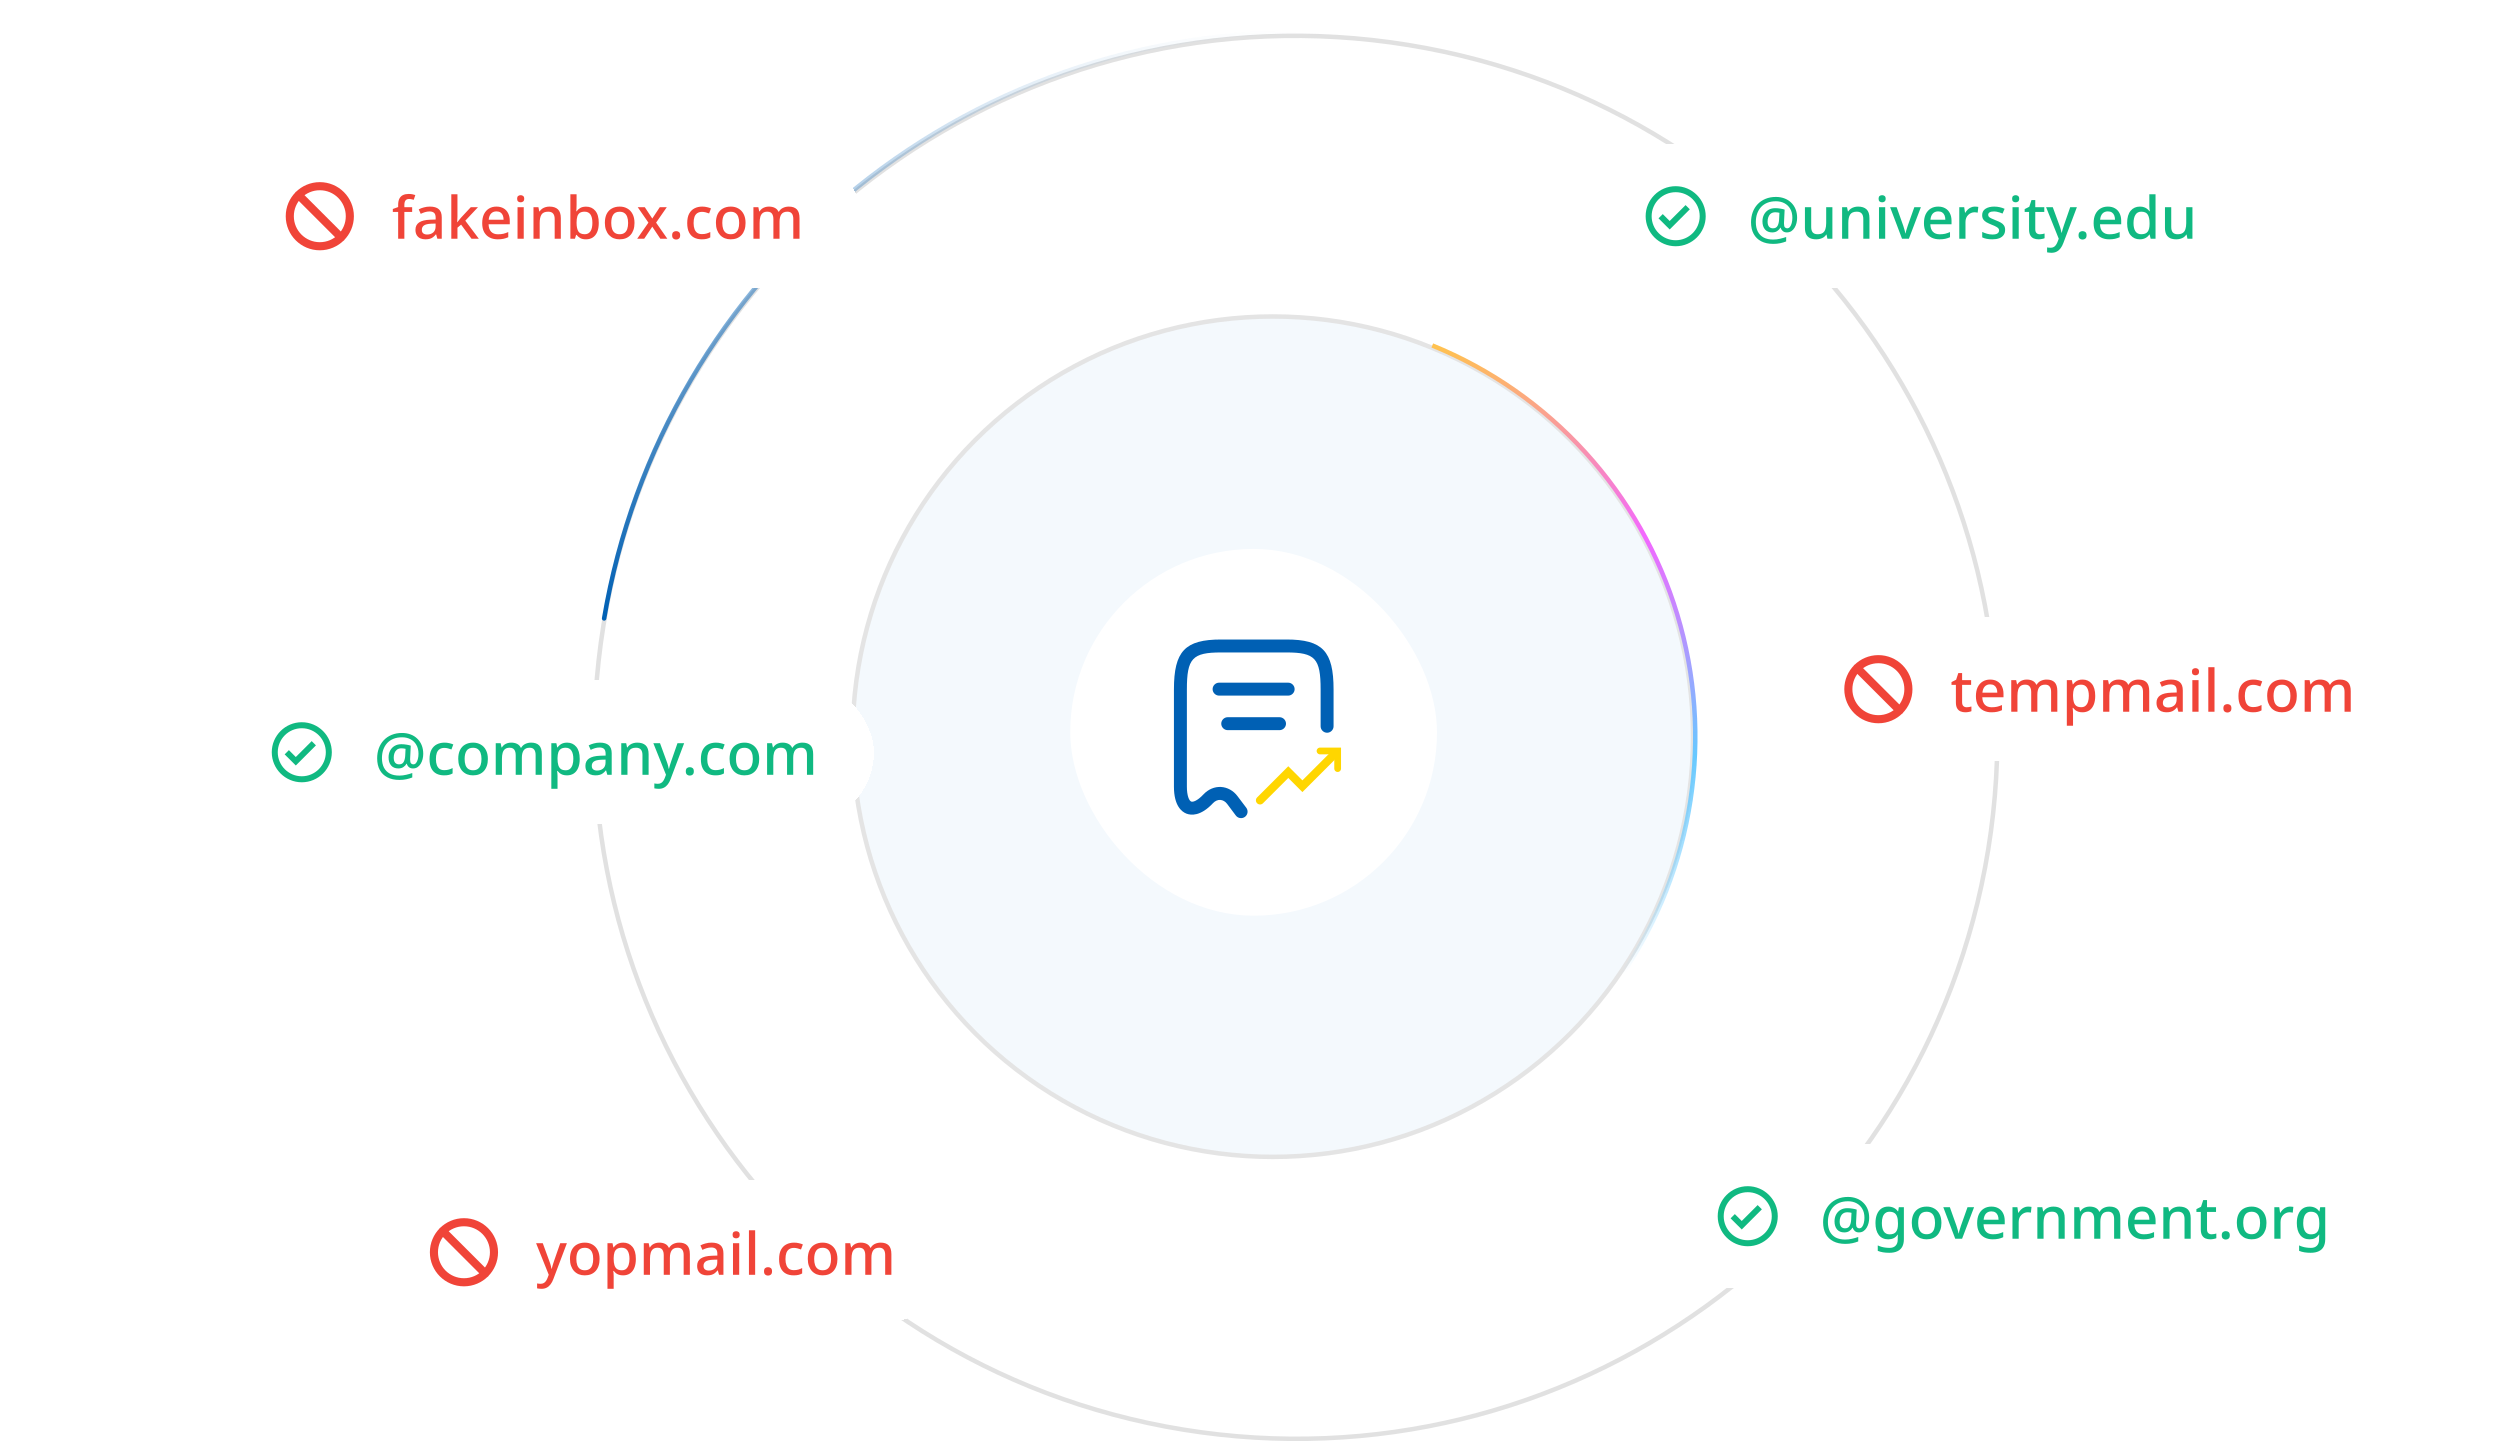 <svg width="555" height="320" viewBox="0 0 555 320" fill="none" xmlns="http://www.w3.org/2000/svg">
<path d="M133.982 138.727C147.766 53.842 227.752 -3.796 312.637 9.987C397.522 23.771 455.161 103.757 441.378 188.641C427.594 273.526 347.608 331.166 262.723 317.383C177.838 303.599 120.199 223.612 133.982 138.727Z" stroke="black" stroke-opacity="0.12"/>
<circle cx="282.569" cy="163.543" r="93.284" fill="#F4F9FD" stroke="#E4E4E4"/>
<path d="M317.969 76.697C330.909 81.971 342.507 90.071 351.915 100.403C361.323 110.736 368.303 123.04 372.345 136.417C376.387 149.793 377.388 163.904 375.276 177.717C373.165 191.531 367.992 204.697 360.138 216.255" stroke="url(#paint0_linear_4062_14718)"/>
<path d="M190.153 41.689L189.839 41.299L190.153 41.689ZM133.624 137.211C133.578 137.483 133.761 137.741 134.034 137.787C134.306 137.833 134.564 137.65 134.61 137.377L134.117 137.294L133.624 137.211ZM295.501 7.308L295.525 6.808C257.265 5.003 219.669 17.273 189.839 41.299L190.153 41.689L190.466 42.078C220.106 18.205 257.462 6.014 295.478 7.807L295.501 7.308ZM190.153 41.689L189.839 41.299C160.009 65.326 140.012 99.445 133.624 137.211L134.117 137.294L134.61 137.377C140.957 99.852 160.827 65.951 190.466 42.078L190.153 41.689Z" fill="url(#paint1_linear_4062_14718)"/>
<g filter="url(#filter0_d_4062_14718)">
<rect x="237.594" y="119.863" width="81.419" height="81.419" rx="40.709" fill="white"/>
<path d="M275.506 179.624C275.065 179.624 274.643 179.433 274.356 179.049L272.42 176.462C272.017 175.925 271.481 175.619 270.906 175.58C270.331 175.542 269.756 175.81 269.296 176.289C266.517 179.26 264.408 179.011 263.392 178.628C262.357 178.225 260.613 176.903 260.613 172.648V151.066C260.613 142.556 263.067 139.969 271.097 139.969H285.568C293.599 139.969 296.053 142.556 296.053 151.066V159.231C296.053 160.017 295.401 160.669 294.615 160.669C293.829 160.669 293.178 160.017 293.178 159.231V151.066C293.178 144.147 291.97 142.844 285.568 142.844H271.097C264.696 142.844 263.488 144.147 263.488 151.066V172.648C263.488 174.66 263.987 175.772 264.447 175.944C264.792 176.079 265.731 175.887 267.188 174.334C268.242 173.223 269.622 172.629 271.059 172.705C272.477 172.782 273.819 173.529 274.72 174.737L276.675 177.324C277.154 177.957 277.02 178.858 276.387 179.337C276.1 179.548 275.793 179.624 275.506 179.624Z" fill="#0060B4"/>
<path d="M285.97 152.427H270.637C269.851 152.427 269.199 151.775 269.199 150.99C269.199 150.204 269.851 149.552 270.637 149.552H285.97C286.756 149.552 287.408 150.204 287.408 150.99C287.408 151.775 286.756 152.427 285.97 152.427Z" fill="#0060B4"/>
<path d="M284.055 160.094H272.555C271.769 160.094 271.117 159.442 271.117 158.656C271.117 157.87 271.769 157.219 272.555 157.219H284.055C284.841 157.219 285.492 157.87 285.492 158.656C285.492 159.442 284.841 160.094 284.055 160.094Z" fill="#0060B4"/>
<path d="M279.082 175.023C278.723 175.382 278.723 175.965 279.082 176.324C279.441 176.683 280.024 176.683 280.383 176.324L279.082 175.023ZM285.999 169.407L286.65 168.756L285.999 168.106L285.349 168.756L285.999 169.407ZM289.132 172.54L288.482 173.191L289.132 173.841L289.783 173.191L289.132 172.54ZM280.383 176.324L286.65 170.057L285.349 168.756L279.082 175.023L280.383 176.324ZM285.349 170.057L288.482 173.191L289.783 171.89L286.65 168.756L285.349 170.057ZM289.783 173.191L297.608 165.366L296.307 164.064L288.482 171.89L289.783 173.191Z" fill="#FFD600"/>
<path d="M293.047 164.715H296.959V168.628" stroke="#FFD600" stroke-width="1.5" stroke-miterlimit="10" stroke-linecap="round"/>
</g>
<g filter="url(#filter1_d_4062_14718)">
<rect x="83" y="262" width="128" height="32" rx="16" fill="white" shape-rendering="crispEdges"/>
<g clip-path="url(#clip0_4062_14718)">
<path d="M98.265 273.267L107.732 282.734M109.665 278.001C109.665 281.683 106.681 284.667 102.999 284.667C99.317 284.667 96.332 281.683 96.332 278.001C96.332 274.319 99.317 271.334 102.999 271.334C106.681 271.334 109.665 274.319 109.665 278.001Z" stroke="#F04438" stroke-width="1.8" stroke-linecap="round" stroke-linejoin="round"/>
</g>
<path d="M119.013 275.993H120.495L121.951 279.971C122.029 280.17 122.098 280.365 122.159 280.556C122.22 280.747 122.272 280.937 122.315 281.128C122.367 281.31 122.406 281.492 122.432 281.674H122.484C122.527 281.449 122.597 281.184 122.692 280.881C122.787 280.569 122.887 280.261 122.991 279.958L124.369 275.993H125.851L122.848 283.949C122.683 284.4 122.48 284.785 122.237 285.106C121.994 285.435 121.704 285.687 121.366 285.86C121.037 286.033 120.647 286.12 120.196 286.12C119.979 286.12 119.793 286.107 119.637 286.081C119.481 286.064 119.347 286.042 119.234 286.016V284.924C119.329 284.941 119.442 284.959 119.572 284.976C119.711 284.993 119.854 285.002 120.001 285.002C120.27 285.002 120.499 284.95 120.69 284.846C120.889 284.742 121.054 284.595 121.184 284.404C121.323 284.213 121.44 283.997 121.535 283.754L121.821 283L119.013 275.993ZM133.109 279.49C133.109 280.071 133.031 280.586 132.875 281.037C132.719 281.488 132.498 281.869 132.212 282.181C131.926 282.493 131.58 282.731 131.172 282.896C130.765 283.052 130.306 283.13 129.794 283.13C129.326 283.13 128.893 283.052 128.494 282.896C128.096 282.731 127.749 282.493 127.454 282.181C127.168 281.869 126.943 281.488 126.778 281.037C126.614 280.586 126.531 280.066 126.531 279.477C126.531 278.706 126.661 278.051 126.921 277.514C127.19 276.977 127.571 276.569 128.065 276.292C128.568 276.006 129.157 275.863 129.833 275.863C130.475 275.863 131.038 276.006 131.523 276.292C132.017 276.569 132.403 276.977 132.68 277.514C132.966 278.051 133.109 278.71 133.109 279.49ZM127.948 279.49C127.948 280.01 128.013 280.461 128.143 280.842C128.273 281.215 128.477 281.501 128.754 281.7C129.032 281.899 129.387 281.999 129.82 281.999C130.254 281.999 130.609 281.899 130.886 281.7C131.164 281.501 131.367 281.215 131.497 280.842C131.627 280.461 131.692 280.01 131.692 279.49C131.692 278.953 131.623 278.502 131.484 278.138C131.354 277.774 131.151 277.497 130.873 277.306C130.605 277.107 130.249 277.007 129.807 277.007C129.157 277.007 128.685 277.224 128.39 277.657C128.096 278.09 127.948 278.701 127.948 279.49ZM138.353 275.863C139.194 275.863 139.87 276.166 140.381 276.773C140.901 277.38 141.161 278.285 141.161 279.49C141.161 280.279 141.044 280.946 140.81 281.492C140.576 282.038 140.247 282.45 139.822 282.727C139.398 282.996 138.904 283.13 138.34 283.13C137.985 283.13 137.673 283.087 137.404 283C137.136 282.905 136.906 282.783 136.715 282.636C136.533 282.48 136.373 282.315 136.234 282.142H136.143C136.169 282.298 136.191 282.484 136.208 282.701C136.226 282.909 136.234 283.095 136.234 283.26V286.12H134.856V275.993H135.974L136.169 276.929H136.234C136.373 276.738 136.538 276.561 136.728 276.396C136.919 276.231 137.149 276.101 137.417 276.006C137.686 275.911 137.998 275.863 138.353 275.863ZM138.028 276.994C137.595 276.994 137.248 277.081 136.988 277.254C136.728 277.419 136.538 277.67 136.416 278.008C136.304 278.337 136.243 278.758 136.234 279.269V279.477C136.234 280.014 136.291 280.474 136.403 280.855C136.516 281.228 136.702 281.514 136.962 281.713C137.231 281.904 137.595 281.999 138.054 281.999C138.444 281.999 138.761 281.895 139.003 281.687C139.255 281.47 139.441 281.171 139.562 280.79C139.684 280.409 139.744 279.967 139.744 279.464C139.744 278.701 139.606 278.099 139.328 277.657C139.051 277.215 138.618 276.994 138.028 276.994ZM150.77 275.863C151.559 275.863 152.152 276.067 152.551 276.474C152.95 276.881 153.149 277.536 153.149 278.437V283H151.771V278.619C151.771 278.082 151.663 277.679 151.446 277.41C151.238 277.133 150.909 276.994 150.458 276.994C149.834 276.994 149.388 277.189 149.119 277.579C148.85 277.96 148.716 278.515 148.716 279.243V283H147.351V278.619C147.351 278.264 147.299 277.965 147.195 277.722C147.1 277.479 146.957 277.297 146.766 277.176C146.575 277.055 146.328 276.994 146.025 276.994C145.592 276.994 145.249 277.089 144.998 277.28C144.747 277.471 144.565 277.752 144.452 278.125C144.348 278.489 144.296 278.935 144.296 279.464V283H142.918V275.993H144.01L144.205 276.929H144.283C144.43 276.686 144.608 276.487 144.816 276.331C145.033 276.175 145.271 276.058 145.531 275.98C145.791 275.902 146.06 275.863 146.337 275.863C146.866 275.863 147.312 275.958 147.676 276.149C148.04 276.331 148.304 276.613 148.469 276.994H148.573C148.798 276.604 149.11 276.318 149.509 276.136C149.908 275.954 150.328 275.863 150.77 275.863ZM157.975 275.863C158.859 275.863 159.517 276.058 159.951 276.448C160.384 276.829 160.601 277.432 160.601 278.255V283H159.626L159.353 282.025H159.301C159.101 282.276 158.893 282.484 158.677 282.649C158.469 282.814 158.226 282.935 157.949 283.013C157.68 283.091 157.351 283.13 156.961 283.13C156.545 283.13 156.168 283.056 155.83 282.909C155.5 282.753 155.24 282.519 155.05 282.207C154.859 281.886 154.764 281.488 154.764 281.011C154.764 280.3 155.032 279.759 155.57 279.386C156.116 279.013 156.943 278.81 158.053 278.775L159.249 278.736V278.346C159.249 277.826 159.132 277.462 158.898 277.254C158.664 277.046 158.334 276.942 157.91 276.942C157.546 276.942 157.199 276.994 156.87 277.098C156.54 277.202 156.228 277.328 155.934 277.475L155.492 276.474C155.821 276.301 156.198 276.158 156.623 276.045C157.056 275.924 157.507 275.863 157.975 275.863ZM158.3 279.659C157.502 279.694 156.948 279.828 156.636 280.062C156.332 280.287 156.181 280.608 156.181 281.024C156.181 281.388 156.289 281.652 156.506 281.817C156.731 281.982 157.013 282.064 157.351 282.064C157.897 282.064 158.347 281.912 158.703 281.609C159.058 281.306 159.236 280.851 159.236 280.244V279.633L158.3 279.659ZM164.101 275.993V283H162.723V275.993H164.101ZM163.425 273.328C163.633 273.328 163.815 273.389 163.971 273.51C164.127 273.631 164.205 273.835 164.205 274.121C164.205 274.398 164.127 274.602 163.971 274.732C163.815 274.853 163.633 274.914 163.425 274.914C163.199 274.914 163.009 274.853 162.853 274.732C162.705 274.602 162.632 274.398 162.632 274.121C162.632 273.835 162.705 273.631 162.853 273.51C163.009 273.389 163.199 273.328 163.425 273.328ZM167.643 283H166.265V273.12H167.643V283ZM169.612 282.233C169.612 281.895 169.698 281.657 169.872 281.518C170.045 281.379 170.253 281.31 170.496 281.31C170.747 281.31 170.959 281.379 171.133 281.518C171.306 281.657 171.393 281.895 171.393 282.233C171.393 282.571 171.306 282.814 171.133 282.961C170.959 283.108 170.747 283.182 170.496 283.182C170.253 283.182 170.045 283.108 169.872 282.961C169.698 282.814 169.612 282.571 169.612 282.233ZM176.182 283.13C175.541 283.13 174.978 283.004 174.492 282.753C174.007 282.502 173.63 282.112 173.361 281.583C173.093 281.046 172.958 280.365 172.958 279.542C172.958 278.675 173.101 277.973 173.387 277.436C173.682 276.899 174.076 276.504 174.57 276.253C175.073 275.993 175.645 275.863 176.286 275.863C176.676 275.863 177.04 275.906 177.378 275.993C177.725 276.071 178.011 276.162 178.236 276.266L177.82 277.384C177.578 277.289 177.318 277.206 177.04 277.137C176.772 277.068 176.516 277.033 176.273 277.033C175.84 277.033 175.48 277.128 175.194 277.319C174.917 277.501 174.709 277.778 174.57 278.151C174.44 278.515 174.375 278.974 174.375 279.529C174.375 280.058 174.445 280.504 174.583 280.868C174.722 281.232 174.926 281.509 175.194 281.7C175.472 281.882 175.814 281.973 176.221 281.973C176.611 281.973 176.954 281.93 177.248 281.843C177.543 281.756 177.82 281.644 178.08 281.505V282.701C177.829 282.848 177.556 282.957 177.261 283.026C176.967 283.095 176.607 283.13 176.182 283.13ZM185.909 279.49C185.909 280.071 185.831 280.586 185.675 281.037C185.519 281.488 185.298 281.869 185.012 282.181C184.726 282.493 184.38 282.731 183.972 282.896C183.565 283.052 183.106 283.13 182.594 283.13C182.126 283.13 181.693 283.052 181.294 282.896C180.896 282.731 180.549 282.493 180.254 282.181C179.968 281.869 179.743 281.488 179.578 281.037C179.414 280.586 179.331 280.066 179.331 279.477C179.331 278.706 179.461 278.051 179.721 277.514C179.99 276.977 180.371 276.569 180.865 276.292C181.368 276.006 181.957 275.863 182.633 275.863C183.275 275.863 183.838 276.006 184.323 276.292C184.817 276.569 185.203 276.977 185.48 277.514C185.766 278.051 185.909 278.71 185.909 279.49ZM180.748 279.49C180.748 280.01 180.813 280.461 180.943 280.842C181.073 281.215 181.277 281.501 181.554 281.7C181.832 281.899 182.187 281.999 182.62 281.999C183.054 281.999 183.409 281.899 183.686 281.7C183.964 281.501 184.167 281.215 184.297 280.842C184.427 280.461 184.492 280.01 184.492 279.49C184.492 278.953 184.423 278.502 184.284 278.138C184.154 277.774 183.951 277.497 183.673 277.306C183.405 277.107 183.049 277.007 182.607 277.007C181.957 277.007 181.485 277.224 181.19 277.657C180.896 278.09 180.748 278.701 180.748 279.49ZM195.508 275.863C196.297 275.863 196.89 276.067 197.289 276.474C197.688 276.881 197.887 277.536 197.887 278.437V283H196.509V278.619C196.509 278.082 196.401 277.679 196.184 277.41C195.976 277.133 195.647 276.994 195.196 276.994C194.572 276.994 194.126 277.189 193.857 277.579C193.588 277.96 193.454 278.515 193.454 279.243V283H192.089V278.619C192.089 278.264 192.037 277.965 191.933 277.722C191.838 277.479 191.695 277.297 191.504 277.176C191.313 277.055 191.066 276.994 190.763 276.994C190.33 276.994 189.987 277.089 189.736 277.28C189.485 277.471 189.303 277.752 189.19 278.125C189.086 278.489 189.034 278.935 189.034 279.464V283H187.656V275.993H188.748L188.943 276.929H189.021C189.168 276.686 189.346 276.487 189.554 276.331C189.771 276.175 190.009 276.058 190.269 275.98C190.529 275.902 190.798 275.863 191.075 275.863C191.604 275.863 192.05 275.958 192.414 276.149C192.778 276.331 193.042 276.613 193.207 276.994H193.311C193.536 276.604 193.848 276.318 194.247 276.136C194.646 275.954 195.066 275.863 195.508 275.863Z" fill="#F04438"/>
</g>
<g filter="url(#filter2_d_4062_14718)">
<rect x="397" y="137" width="138" height="32" rx="16" fill="white" shape-rendering="crispEdges"/>
<g clip-path="url(#clip1_4062_14718)">
<path d="M412.265 148.267L421.732 157.734M423.665 153.001C423.665 156.683 420.681 159.667 416.999 159.667C413.317 159.667 410.332 156.683 410.332 153.001C410.332 149.319 413.317 146.334 416.999 146.334C420.681 146.334 423.665 149.319 423.665 153.001Z" stroke="#F04438" stroke-width="1.8" stroke-linecap="round" stroke-linejoin="round"/>
</g>
<path d="M436.601 157.012C436.783 157.012 436.969 156.995 437.16 156.96C437.351 156.925 437.515 156.886 437.654 156.843V157.883C437.507 157.952 437.307 158.009 437.056 158.052C436.805 158.104 436.553 158.13 436.302 158.13C435.921 158.13 435.57 158.065 435.249 157.935C434.937 157.805 434.686 157.58 434.495 157.259C434.304 156.938 434.209 156.492 434.209 155.92V152.046H433.234V151.422L434.261 150.902L434.742 149.42H435.587V150.993H437.589V152.046H435.587V155.894C435.587 156.275 435.678 156.557 435.86 156.739C436.051 156.921 436.298 157.012 436.601 157.012ZM441.812 150.863C442.427 150.863 442.956 150.993 443.398 151.253C443.84 151.504 444.178 151.868 444.412 152.345C444.654 152.822 444.776 153.385 444.776 154.035V154.789H440.07C440.087 155.508 440.273 156.059 440.629 156.44C440.993 156.821 441.5 157.012 442.15 157.012C442.6 157.012 442.999 156.973 443.346 156.895C443.701 156.808 444.065 156.683 444.438 156.518V157.662C444.091 157.818 443.736 157.935 443.372 158.013C443.016 158.091 442.592 158.13 442.098 158.13C441.422 158.13 440.824 157.996 440.304 157.727C439.784 157.458 439.376 157.06 439.082 156.531C438.796 155.994 438.653 155.335 438.653 154.555C438.653 153.766 438.783 153.099 439.043 152.553C439.311 152.007 439.68 151.591 440.148 151.305C440.624 151.01 441.179 150.863 441.812 150.863ZM441.812 151.929C441.318 151.929 440.919 152.089 440.616 152.41C440.321 152.731 440.148 153.186 440.096 153.775H443.398C443.398 153.411 443.341 153.09 443.229 152.813C443.116 152.536 442.943 152.319 442.709 152.163C442.475 152.007 442.176 151.929 441.812 151.929ZM454.347 150.863C455.136 150.863 455.729 151.067 456.128 151.474C456.527 151.881 456.726 152.536 456.726 153.437V158H455.348V153.619C455.348 153.082 455.24 152.679 455.023 152.41C454.815 152.133 454.486 151.994 454.035 151.994C453.411 151.994 452.965 152.189 452.696 152.579C452.427 152.96 452.293 153.515 452.293 154.243V158H450.928V153.619C450.928 153.264 450.876 152.965 450.772 152.722C450.677 152.479 450.534 152.297 450.343 152.176C450.152 152.055 449.905 151.994 449.602 151.994C449.169 151.994 448.826 152.089 448.575 152.28C448.324 152.471 448.142 152.752 448.029 153.125C447.925 153.489 447.873 153.935 447.873 154.464V158H446.495V150.993H447.587L447.782 151.929H447.86C448.007 151.686 448.185 151.487 448.393 151.331C448.61 151.175 448.848 151.058 449.108 150.98C449.368 150.902 449.637 150.863 449.914 150.863C450.443 150.863 450.889 150.958 451.253 151.149C451.617 151.331 451.881 151.613 452.046 151.994H452.15C452.375 151.604 452.687 151.318 453.086 151.136C453.485 150.954 453.905 150.863 454.347 150.863ZM462.332 150.863C463.173 150.863 463.849 151.166 464.36 151.773C464.88 152.38 465.14 153.285 465.14 154.49C465.14 155.279 465.023 155.946 464.789 156.492C464.555 157.038 464.226 157.45 463.801 157.727C463.376 157.996 462.882 158.13 462.319 158.13C461.964 158.13 461.652 158.087 461.383 158C461.114 157.905 460.885 157.783 460.694 157.636C460.512 157.48 460.352 157.315 460.213 157.142H460.122C460.148 157.298 460.17 157.484 460.187 157.701C460.204 157.909 460.213 158.095 460.213 158.26V161.12H458.835V150.993H459.953L460.148 151.929H460.213C460.352 151.738 460.516 151.561 460.707 151.396C460.898 151.231 461.127 151.101 461.396 151.006C461.665 150.911 461.977 150.863 462.332 150.863ZM462.007 151.994C461.574 151.994 461.227 152.081 460.967 152.254C460.707 152.419 460.516 152.67 460.395 153.008C460.282 153.337 460.222 153.758 460.213 154.269V154.477C460.213 155.014 460.269 155.474 460.382 155.855C460.495 156.228 460.681 156.514 460.941 156.713C461.21 156.904 461.574 156.999 462.033 156.999C462.423 156.999 462.739 156.895 462.982 156.687C463.233 156.47 463.42 156.171 463.541 155.79C463.662 155.409 463.723 154.967 463.723 154.464C463.723 153.701 463.584 153.099 463.307 152.657C463.03 152.215 462.596 151.994 462.007 151.994ZM474.748 150.863C475.537 150.863 476.131 151.067 476.529 151.474C476.928 151.881 477.127 152.536 477.127 153.437V158H475.749V153.619C475.749 153.082 475.641 152.679 475.424 152.41C475.216 152.133 474.887 151.994 474.436 151.994C473.812 151.994 473.366 152.189 473.097 152.579C472.829 152.96 472.694 153.515 472.694 154.243V158H471.329V153.619C471.329 153.264 471.277 152.965 471.173 152.722C471.078 152.479 470.935 152.297 470.744 152.176C470.554 152.055 470.307 151.994 470.003 151.994C469.57 151.994 469.228 152.089 468.976 152.28C468.725 152.471 468.543 152.752 468.43 153.125C468.326 153.489 468.274 153.935 468.274 154.464V158H466.896V150.993H467.988L468.183 151.929H468.261C468.409 151.686 468.586 151.487 468.794 151.331C469.011 151.175 469.249 151.058 469.509 150.98C469.769 150.902 470.038 150.863 470.315 150.863C470.844 150.863 471.29 150.958 471.654 151.149C472.018 151.331 472.283 151.613 472.447 151.994H472.551C472.777 151.604 473.089 151.318 473.487 151.136C473.886 150.954 474.306 150.863 474.748 150.863ZM481.953 150.863C482.837 150.863 483.496 151.058 483.929 151.448C484.363 151.829 484.579 152.432 484.579 153.255V158H483.604L483.331 157.025H483.279C483.08 157.276 482.872 157.484 482.655 157.649C482.447 157.814 482.205 157.935 481.927 158.013C481.659 158.091 481.329 158.13 480.939 158.13C480.523 158.13 480.146 158.056 479.808 157.909C479.479 157.753 479.219 157.519 479.028 157.207C478.838 156.886 478.742 156.488 478.742 156.011C478.742 155.3 479.011 154.759 479.548 154.386C480.094 154.013 480.922 153.81 482.031 153.775L483.227 153.736V153.346C483.227 152.826 483.11 152.462 482.876 152.254C482.642 152.046 482.313 151.942 481.888 151.942C481.524 151.942 481.178 151.994 480.848 152.098C480.519 152.202 480.207 152.328 479.912 152.475L479.47 151.474C479.8 151.301 480.177 151.158 480.601 151.045C481.035 150.924 481.485 150.863 481.953 150.863ZM482.278 154.659C481.481 154.694 480.926 154.828 480.614 155.062C480.311 155.287 480.159 155.608 480.159 156.024C480.159 156.388 480.268 156.652 480.484 156.817C480.71 156.982 480.991 157.064 481.329 157.064C481.875 157.064 482.326 156.912 482.681 156.609C483.037 156.306 483.214 155.851 483.214 155.244V154.633L482.278 154.659ZM488.079 150.993V158H486.701V150.993H488.079ZM487.403 148.328C487.611 148.328 487.793 148.389 487.949 148.51C488.105 148.631 488.183 148.835 488.183 149.121C488.183 149.398 488.105 149.602 487.949 149.732C487.793 149.853 487.611 149.914 487.403 149.914C487.178 149.914 486.987 149.853 486.831 149.732C486.684 149.602 486.61 149.398 486.61 149.121C486.61 148.835 486.684 148.631 486.831 148.51C486.987 148.389 487.178 148.328 487.403 148.328ZM491.621 158H490.243V148.12H491.621V158ZM493.59 157.233C493.59 156.895 493.677 156.657 493.85 156.518C494.023 156.379 494.231 156.31 494.474 156.31C494.725 156.31 494.938 156.379 495.111 156.518C495.284 156.657 495.371 156.895 495.371 157.233C495.371 157.571 495.284 157.814 495.111 157.961C494.938 158.108 494.725 158.182 494.474 158.182C494.231 158.182 494.023 158.108 493.85 157.961C493.677 157.814 493.59 157.571 493.59 157.233ZM500.161 158.13C499.519 158.13 498.956 158.004 498.471 157.753C497.985 157.502 497.608 157.112 497.34 156.583C497.071 156.046 496.937 155.365 496.937 154.542C496.937 153.675 497.08 152.973 497.366 152.436C497.66 151.899 498.055 151.504 498.549 151.253C499.051 150.993 499.623 150.863 500.265 150.863C500.655 150.863 501.019 150.906 501.357 150.993C501.703 151.071 501.989 151.162 502.215 151.266L501.799 152.384C501.556 152.289 501.296 152.206 501.019 152.137C500.75 152.068 500.494 152.033 500.252 152.033C499.818 152.033 499.459 152.128 499.173 152.319C498.895 152.501 498.687 152.778 498.549 153.151C498.419 153.515 498.354 153.974 498.354 154.529C498.354 155.058 498.423 155.504 498.562 155.868C498.7 156.232 498.904 156.509 499.173 156.7C499.45 156.882 499.792 156.973 500.2 156.973C500.59 156.973 500.932 156.93 501.227 156.843C501.521 156.756 501.799 156.644 502.059 156.505V157.701C501.807 157.848 501.534 157.957 501.24 158.026C500.945 158.095 500.585 158.13 500.161 158.13ZM509.888 154.49C509.888 155.071 509.81 155.586 509.654 156.037C509.498 156.488 509.277 156.869 508.991 157.181C508.705 157.493 508.358 157.731 507.951 157.896C507.543 158.052 507.084 158.13 506.573 158.13C506.105 158.13 505.671 158.052 505.273 157.896C504.874 157.731 504.527 157.493 504.233 157.181C503.947 156.869 503.721 156.488 503.557 156.037C503.392 155.586 503.31 155.066 503.31 154.477C503.31 153.706 503.44 153.051 503.7 152.514C503.968 151.977 504.35 151.569 504.844 151.292C505.346 151.006 505.936 150.863 506.612 150.863C507.253 150.863 507.816 151.006 508.302 151.292C508.796 151.569 509.181 151.977 509.459 152.514C509.745 153.051 509.888 153.71 509.888 154.49ZM504.727 154.49C504.727 155.01 504.792 155.461 504.922 155.842C505.052 156.215 505.255 156.501 505.533 156.7C505.81 156.899 506.165 156.999 506.599 156.999C507.032 156.999 507.387 156.899 507.665 156.7C507.942 156.501 508.146 156.215 508.276 155.842C508.406 155.461 508.471 155.01 508.471 154.49C508.471 153.953 508.401 153.502 508.263 153.138C508.133 152.774 507.929 152.497 507.652 152.306C507.383 152.107 507.028 152.007 506.586 152.007C505.936 152.007 505.463 152.224 505.169 152.657C504.874 153.09 504.727 153.701 504.727 154.49ZM519.487 150.863C520.275 150.863 520.869 151.067 521.268 151.474C521.666 151.881 521.866 152.536 521.866 153.437V158H520.488V153.619C520.488 153.082 520.379 152.679 520.163 152.41C519.955 152.133 519.625 151.994 519.175 151.994C518.551 151.994 518.104 152.189 517.836 152.579C517.567 152.96 517.433 153.515 517.433 154.243V158H516.068V153.619C516.068 153.264 516.016 152.965 515.912 152.722C515.816 152.479 515.673 152.297 515.483 152.176C515.292 152.055 515.045 151.994 514.742 151.994C514.308 151.994 513.966 152.089 513.715 152.28C513.463 152.471 513.281 152.752 513.169 153.125C513.065 153.489 513.013 153.935 513.013 154.464V158H511.635V150.993H512.727L512.922 151.929H513C513.147 151.686 513.325 151.487 513.533 151.331C513.749 151.175 513.988 151.058 514.248 150.98C514.508 150.902 514.776 150.863 515.054 150.863C515.582 150.863 516.029 150.958 516.393 151.149C516.757 151.331 517.021 151.613 517.186 151.994H517.29C517.515 151.604 517.827 151.318 518.226 151.136C518.624 150.954 519.045 150.863 519.487 150.863Z" fill="#F04438"/>
</g>
<g filter="url(#filter3_d_4062_14718)">
<rect x="51" y="32" width="140" height="32" rx="16" fill="white" shape-rendering="crispEdges"/>
<g clip-path="url(#clip2_4062_14718)">
<path d="M66.265 43.267L75.732 52.734M77.665 48.001C77.665 51.682 74.681 54.667 70.999 54.667C67.317 54.667 64.332 51.682 64.332 48.001C64.332 44.319 67.317 41.334 70.999 41.334C74.681 41.334 77.665 44.319 77.665 48.001Z" stroke="#F04438" stroke-width="1.8" stroke-linecap="round" stroke-linejoin="round"/>
</g>
<path d="M91.498 47.046H89.769V53H88.391V47.046H87.208V46.396L88.391 45.967V45.525C88.391 44.927 88.482 44.45 88.664 44.095C88.855 43.731 89.123 43.467 89.47 43.302C89.817 43.137 90.237 43.055 90.731 43.055C91.034 43.055 91.312 43.081 91.563 43.133C91.814 43.185 92.027 43.241 92.2 43.302L91.849 44.355C91.71 44.312 91.55 44.273 91.368 44.238C91.186 44.195 90.995 44.173 90.796 44.173C90.449 44.173 90.189 44.286 90.016 44.511C89.851 44.736 89.769 45.079 89.769 45.538V45.993H91.498V47.046ZM95.442 45.863C96.326 45.863 96.985 46.058 97.418 46.448C97.852 46.829 98.069 47.432 98.069 48.255V53H97.094L96.82 52.025H96.769C96.569 52.276 96.361 52.484 96.144 52.649C95.936 52.814 95.694 52.935 95.416 53.013C95.148 53.091 94.819 53.13 94.428 53.13C94.013 53.13 93.635 53.056 93.297 52.909C92.968 52.753 92.708 52.519 92.517 52.207C92.327 51.886 92.231 51.488 92.231 51.011C92.231 50.3 92.5 49.759 93.037 49.386C93.584 49.013 94.411 48.81 95.52 48.775L96.716 48.736V48.346C96.716 47.826 96.6 47.462 96.365 47.254C96.132 47.046 95.802 46.942 95.377 46.942C95.013 46.942 94.667 46.994 94.338 47.098C94.008 47.202 93.696 47.328 93.401 47.475L92.96 46.474C93.289 46.301 93.666 46.158 94.091 46.045C94.524 45.924 94.975 45.863 95.442 45.863ZM95.767 49.659C94.97 49.694 94.415 49.828 94.103 50.062C93.8 50.287 93.648 50.608 93.648 51.024C93.648 51.388 93.757 51.652 93.974 51.817C94.199 51.982 94.481 52.064 94.819 52.064C95.365 52.064 95.815 51.912 96.171 51.609C96.526 51.306 96.704 50.851 96.704 50.244V49.633L95.767 49.659ZM101.555 48.06C101.555 48.242 101.547 48.45 101.529 48.684C101.521 48.918 101.508 49.135 101.49 49.334H101.529C101.599 49.247 101.681 49.143 101.776 49.022C101.88 48.892 101.984 48.762 102.088 48.632C102.192 48.502 102.288 48.389 102.374 48.294L104.519 45.993H106.118L103.297 48.996L106.3 53H104.675L102.361 49.867L101.555 50.543V53H100.19V43.12H101.555V48.06ZM110.208 45.863C110.823 45.863 111.352 45.993 111.794 46.253C112.236 46.504 112.574 46.868 112.808 47.345C113.051 47.822 113.172 48.385 113.172 49.035V49.789H108.466C108.483 50.508 108.67 51.059 109.025 51.44C109.389 51.821 109.896 52.012 110.546 52.012C110.997 52.012 111.395 51.973 111.742 51.895C112.097 51.808 112.461 51.683 112.834 51.518V52.662C112.487 52.818 112.132 52.935 111.768 53.013C111.413 53.091 110.988 53.13 110.494 53.13C109.818 53.13 109.22 52.996 108.7 52.727C108.18 52.458 107.773 52.06 107.478 51.531C107.192 50.994 107.049 50.335 107.049 49.555C107.049 48.766 107.179 48.099 107.439 47.553C107.708 47.007 108.076 46.591 108.544 46.305C109.021 46.01 109.575 45.863 110.208 45.863ZM110.208 46.929C109.714 46.929 109.315 47.089 109.012 47.41C108.717 47.731 108.544 48.186 108.492 48.775H111.794C111.794 48.411 111.738 48.09 111.625 47.813C111.512 47.536 111.339 47.319 111.105 47.163C110.871 47.007 110.572 46.929 110.208 46.929ZM116.27 45.993V53H114.892V45.993H116.27ZM115.594 43.328C115.802 43.328 115.984 43.389 116.14 43.51C116.296 43.631 116.374 43.835 116.374 44.121C116.374 44.398 116.296 44.602 116.14 44.732C115.984 44.853 115.802 44.914 115.594 44.914C115.368 44.914 115.178 44.853 115.022 44.732C114.874 44.602 114.801 44.398 114.801 44.121C114.801 43.835 114.874 43.631 115.022 43.51C115.178 43.389 115.368 43.328 115.594 43.328ZM121.982 45.863C122.797 45.863 123.421 46.067 123.854 46.474C124.288 46.881 124.504 47.536 124.504 48.437V53H123.139V48.632C123.139 48.086 123.022 47.679 122.788 47.41C122.563 47.133 122.199 46.994 121.696 46.994C120.986 46.994 120.492 47.206 120.214 47.631C119.946 48.056 119.811 48.667 119.811 49.464V53H118.433V45.993H119.525L119.72 46.929H119.798C119.954 46.686 120.145 46.487 120.37 46.331C120.596 46.175 120.847 46.058 121.124 45.98C121.402 45.902 121.688 45.863 121.982 45.863ZM128 45.499C128 45.785 127.991 46.058 127.974 46.318C127.965 46.569 127.952 46.769 127.935 46.916H128C128.199 46.621 128.468 46.374 128.806 46.175C129.144 45.976 129.582 45.876 130.119 45.876C130.96 45.876 131.636 46.179 132.147 46.786C132.667 47.393 132.927 48.294 132.927 49.49C132.927 50.296 132.81 50.968 132.576 51.505C132.342 52.042 132.013 52.45 131.588 52.727C131.163 52.996 130.669 53.13 130.106 53.13C129.56 53.13 129.122 53.035 128.793 52.844C128.464 52.645 128.199 52.411 128 52.142H127.896L127.636 53H126.622V43.12H128V45.499ZM129.794 46.994C129.343 46.994 128.988 47.081 128.728 47.254C128.468 47.427 128.282 47.692 128.169 48.047C128.056 48.402 128 48.853 128 49.399V49.503C128 50.309 128.13 50.929 128.39 51.362C128.65 51.787 129.127 51.999 129.82 51.999C130.375 51.999 130.795 51.782 131.081 51.349C131.367 50.916 131.51 50.292 131.51 49.477C131.51 48.654 131.367 48.034 131.081 47.618C130.795 47.202 130.366 46.994 129.794 46.994ZM140.858 49.49C140.858 50.071 140.78 50.586 140.624 51.037C140.468 51.488 140.247 51.869 139.961 52.181C139.675 52.493 139.329 52.731 138.921 52.896C138.514 53.052 138.055 53.13 137.543 53.13C137.075 53.13 136.642 53.052 136.243 52.896C135.845 52.731 135.498 52.493 135.203 52.181C134.917 51.869 134.692 51.488 134.527 51.037C134.363 50.586 134.28 50.066 134.28 49.477C134.28 48.706 134.41 48.051 134.67 47.514C134.939 46.977 135.32 46.569 135.814 46.292C136.317 46.006 136.906 45.863 137.582 45.863C138.224 45.863 138.787 46.006 139.272 46.292C139.766 46.569 140.152 46.977 140.429 47.514C140.715 48.051 140.858 48.71 140.858 49.49ZM135.697 49.49C135.697 50.01 135.762 50.461 135.892 50.842C136.022 51.215 136.226 51.501 136.503 51.7C136.781 51.899 137.136 51.999 137.569 51.999C138.003 51.999 138.358 51.899 138.635 51.7C138.913 51.501 139.116 51.215 139.246 50.842C139.376 50.461 139.441 50.01 139.441 49.49C139.441 48.953 139.372 48.502 139.233 48.138C139.103 47.774 138.9 47.497 138.622 47.306C138.354 47.107 137.998 47.007 137.556 47.007C136.906 47.007 136.434 47.224 136.139 47.657C135.845 48.09 135.697 48.701 135.697 49.49ZM143.95 49.425L141.571 45.993H143.144L144.808 48.515L146.472 45.993H148.032L145.653 49.425L148.149 53H146.589L144.808 50.322L143.014 53H141.454L143.95 49.425ZM149.215 52.233C149.215 51.895 149.302 51.657 149.475 51.518C149.648 51.379 149.856 51.31 150.099 51.31C150.35 51.31 150.563 51.379 150.736 51.518C150.909 51.657 150.996 51.895 150.996 52.233C150.996 52.571 150.909 52.814 150.736 52.961C150.563 53.108 150.35 53.182 150.099 53.182C149.856 53.182 149.648 53.108 149.475 52.961C149.302 52.814 149.215 52.571 149.215 52.233ZM155.786 53.13C155.144 53.13 154.581 53.004 154.096 52.753C153.61 52.502 153.233 52.112 152.965 51.583C152.696 51.046 152.562 50.365 152.562 49.542C152.562 48.675 152.705 47.973 152.991 47.436C153.285 46.899 153.68 46.504 154.174 46.253C154.676 45.993 155.248 45.863 155.89 45.863C156.28 45.863 156.644 45.906 156.982 45.993C157.328 46.071 157.614 46.162 157.84 46.266L157.424 47.384C157.181 47.289 156.921 47.206 156.644 47.137C156.375 47.068 156.119 47.033 155.877 47.033C155.443 47.033 155.084 47.128 154.798 47.319C154.52 47.501 154.312 47.778 154.174 48.151C154.044 48.515 153.979 48.974 153.979 49.529C153.979 50.058 154.048 50.504 154.187 50.868C154.325 51.232 154.529 51.509 154.798 51.7C155.075 51.882 155.417 51.973 155.825 51.973C156.215 51.973 156.557 51.93 156.852 51.843C157.146 51.756 157.424 51.644 157.684 51.505V52.701C157.432 52.848 157.159 52.957 156.865 53.026C156.57 53.095 156.21 53.13 155.786 53.13ZM165.513 49.49C165.513 50.071 165.435 50.586 165.279 51.037C165.123 51.488 164.902 51.869 164.616 52.181C164.33 52.493 163.983 52.731 163.576 52.896C163.168 53.052 162.709 53.13 162.198 53.13C161.73 53.13 161.296 53.052 160.898 52.896C160.499 52.731 160.152 52.493 159.858 52.181C159.572 51.869 159.346 51.488 159.182 51.037C159.017 50.586 158.935 50.066 158.935 49.477C158.935 48.706 159.065 48.051 159.325 47.514C159.593 46.977 159.975 46.569 160.469 46.292C160.971 46.006 161.561 45.863 162.237 45.863C162.878 45.863 163.441 46.006 163.927 46.292C164.421 46.569 164.806 46.977 165.084 47.514C165.37 48.051 165.513 48.71 165.513 49.49ZM160.352 49.49C160.352 50.01 160.417 50.461 160.547 50.842C160.677 51.215 160.88 51.501 161.158 51.7C161.435 51.899 161.79 51.999 162.224 51.999C162.657 51.999 163.012 51.899 163.29 51.7C163.567 51.501 163.771 51.215 163.901 50.842C164.031 50.461 164.096 50.01 164.096 49.49C164.096 48.953 164.026 48.502 163.888 48.138C163.758 47.774 163.554 47.497 163.277 47.306C163.008 47.107 162.653 47.007 162.211 47.007C161.561 47.007 161.088 47.224 160.794 47.657C160.499 48.09 160.352 48.701 160.352 49.49ZM175.112 45.863C175.9 45.863 176.494 46.067 176.893 46.474C177.291 46.881 177.491 47.536 177.491 48.437V53H176.113V48.619C176.113 48.082 176.004 47.679 175.788 47.41C175.58 47.133 175.25 46.994 174.8 46.994C174.176 46.994 173.729 47.189 173.461 47.579C173.192 47.96 173.058 48.515 173.058 49.243V53H171.693V48.619C171.693 48.264 171.641 47.965 171.537 47.722C171.441 47.479 171.298 47.297 171.108 47.176C170.917 47.055 170.67 46.994 170.367 46.994C169.933 46.994 169.591 47.089 169.34 47.28C169.088 47.471 168.906 47.752 168.794 48.125C168.69 48.489 168.638 48.935 168.638 49.464V53H167.26V45.993H168.352L168.547 46.929H168.625C168.772 46.686 168.95 46.487 169.158 46.331C169.374 46.175 169.613 46.058 169.873 45.98C170.133 45.902 170.401 45.863 170.679 45.863C171.207 45.863 171.654 45.958 172.018 46.149C172.382 46.331 172.646 46.613 172.811 46.994H172.915C173.14 46.604 173.452 46.318 173.851 46.136C174.249 45.954 174.67 45.863 175.112 45.863Z" fill="#F04438"/>
</g>
<g filter="url(#filter4_d_4062_14718)">
<rect x="47" y="151" width="147" height="32" rx="16" fill="white" shape-rendering="crispEdges"/>
<path d="M66.999 160.333C63.323 160.333 60.332 163.324 60.332 167C60.332 170.676 63.323 173.667 66.999 173.667C70.675 173.667 73.665 170.676 73.665 167C73.665 163.324 70.675 160.333 66.999 160.333ZM66.999 172.333C64.058 172.333 61.665 169.941 61.665 167C61.665 164.059 64.058 161.667 66.999 161.667C69.939 161.667 72.332 164.059 72.332 167C72.332 169.941 69.939 172.333 66.999 172.333Z" fill="#10B981"/>
<path d="M65.665 168.058L64.133 166.528L63.191 167.472L65.667 169.942L70.137 165.471L69.195 164.529L65.665 168.058Z" fill="#10B981"/>
<path d="M93.959 167.359C93.959 167.758 93.911 168.148 93.816 168.529C93.721 168.91 93.578 169.257 93.387 169.569C93.196 169.881 92.958 170.132 92.672 170.323C92.395 170.505 92.061 170.596 91.671 170.596C91.298 170.596 90.995 170.492 90.761 170.284C90.527 170.076 90.38 169.833 90.319 169.556H90.241C90.076 169.851 89.842 170.098 89.539 170.297C89.244 170.496 88.876 170.596 88.434 170.596C87.741 170.596 87.203 170.375 86.822 169.933C86.449 169.482 86.263 168.889 86.263 168.152C86.263 167.58 86.38 167.073 86.614 166.631C86.848 166.189 87.177 165.842 87.602 165.591C88.027 165.34 88.529 165.214 89.11 165.214C89.5 165.214 89.89 165.249 90.28 165.318C90.67 165.379 90.973 165.452 91.19 165.539L91.06 168.178C91.051 168.317 91.047 168.425 91.047 168.503C91.047 168.572 91.047 168.62 91.047 168.646C91.047 169.062 91.116 169.339 91.255 169.478C91.402 169.617 91.567 169.686 91.749 169.686C92 169.686 92.208 169.582 92.373 169.374C92.546 169.157 92.676 168.871 92.763 168.516C92.858 168.161 92.906 167.771 92.906 167.346C92.906 166.557 92.746 165.894 92.425 165.357C92.113 164.811 91.68 164.395 91.125 164.109C90.579 163.823 89.955 163.68 89.253 163.68C88.534 163.68 87.897 163.793 87.342 164.018C86.787 164.243 86.319 164.564 85.938 164.98C85.565 165.396 85.279 165.886 85.08 166.449C84.889 167.012 84.794 167.632 84.794 168.308C84.794 169.131 84.941 169.833 85.236 170.414C85.539 170.995 85.977 171.437 86.549 171.74C87.121 172.035 87.823 172.182 88.655 172.182C89.175 172.182 89.682 172.121 90.176 172C90.679 171.887 91.129 171.757 91.528 171.61V172.598C91.138 172.754 90.705 172.884 90.228 172.988C89.751 173.092 89.231 173.144 88.668 173.144C87.628 173.144 86.74 172.953 86.003 172.572C85.266 172.191 84.703 171.645 84.313 170.934C83.923 170.215 83.728 169.352 83.728 168.347C83.728 167.541 83.854 166.796 84.105 166.111C84.356 165.426 84.72 164.833 85.197 164.33C85.682 163.819 86.263 163.424 86.939 163.147C87.624 162.861 88.395 162.718 89.253 162.718C89.938 162.718 90.566 162.826 91.138 163.043C91.71 163.251 92.204 163.559 92.62 163.966C93.045 164.365 93.374 164.85 93.608 165.422C93.842 165.994 93.959 166.64 93.959 167.359ZM87.407 168.178C87.407 168.707 87.515 169.092 87.732 169.335C87.949 169.569 88.235 169.686 88.59 169.686C89.067 169.686 89.405 169.513 89.604 169.166C89.803 168.811 89.92 168.356 89.955 167.801L90.033 166.241C89.929 166.206 89.795 166.18 89.63 166.163C89.474 166.137 89.309 166.124 89.136 166.124C88.72 166.124 88.382 166.224 88.122 166.423C87.871 166.622 87.689 166.878 87.576 167.19C87.463 167.502 87.407 167.831 87.407 168.178ZM98.58 172.13C97.938 172.13 97.375 172.004 96.89 171.753C96.404 171.502 96.027 171.112 95.759 170.583C95.49 170.046 95.356 169.365 95.356 168.542C95.356 167.675 95.499 166.973 95.785 166.436C96.079 165.899 96.474 165.504 96.968 165.253C97.47 164.993 98.042 164.863 98.684 164.863C99.074 164.863 99.438 164.906 99.776 164.993C100.122 165.071 100.408 165.162 100.634 165.266L100.218 166.384C99.975 166.289 99.715 166.206 99.438 166.137C99.169 166.068 98.913 166.033 98.671 166.033C98.237 166.033 97.878 166.128 97.592 166.319C97.314 166.501 97.106 166.778 96.968 167.151C96.838 167.515 96.773 167.974 96.773 168.529C96.773 169.058 96.842 169.504 96.981 169.868C97.119 170.232 97.323 170.509 97.592 170.7C97.869 170.882 98.211 170.973 98.619 170.973C99.009 170.973 99.351 170.93 99.646 170.843C99.94 170.756 100.218 170.644 100.478 170.505V171.701C100.226 171.848 99.953 171.957 99.659 172.026C99.364 172.095 99.004 172.13 98.58 172.13ZM108.307 168.49C108.307 169.071 108.229 169.586 108.073 170.037C107.917 170.488 107.696 170.869 107.41 171.181C107.124 171.493 106.777 171.731 106.37 171.896C105.962 172.052 105.503 172.13 104.992 172.13C104.524 172.13 104.09 172.052 103.692 171.896C103.293 171.731 102.946 171.493 102.652 171.181C102.366 170.869 102.14 170.488 101.976 170.037C101.811 169.586 101.729 169.066 101.729 168.477C101.729 167.706 101.859 167.051 102.119 166.514C102.387 165.977 102.769 165.569 103.263 165.292C103.765 165.006 104.355 164.863 105.031 164.863C105.672 164.863 106.235 165.006 106.721 165.292C107.215 165.569 107.6 165.977 107.878 166.514C108.164 167.051 108.307 167.71 108.307 168.49ZM103.146 168.49C103.146 169.01 103.211 169.461 103.341 169.842C103.471 170.215 103.674 170.501 103.952 170.7C104.229 170.899 104.584 170.999 105.018 170.999C105.451 170.999 105.806 170.899 106.084 170.7C106.361 170.501 106.565 170.215 106.695 169.842C106.825 169.461 106.89 169.01 106.89 168.49C106.89 167.953 106.82 167.502 106.682 167.138C106.552 166.774 106.348 166.497 106.071 166.306C105.802 166.107 105.447 166.007 105.005 166.007C104.355 166.007 103.882 166.224 103.588 166.657C103.293 167.09 103.146 167.701 103.146 168.49ZM117.906 164.863C118.694 164.863 119.288 165.067 119.687 165.474C120.085 165.881 120.285 166.536 120.285 167.437V172H118.907V167.619C118.907 167.082 118.798 166.679 118.582 166.41C118.374 166.133 118.044 165.994 117.594 165.994C116.97 165.994 116.523 166.189 116.255 166.579C115.986 166.96 115.852 167.515 115.852 168.243V172H114.487V167.619C114.487 167.264 114.435 166.965 114.331 166.722C114.235 166.479 114.092 166.297 113.902 166.176C113.711 166.055 113.464 165.994 113.161 165.994C112.727 165.994 112.385 166.089 112.134 166.28C111.882 166.471 111.7 166.752 111.588 167.125C111.484 167.489 111.432 167.935 111.432 168.464V172H110.054V164.993H111.146L111.341 165.929H111.419C111.566 165.686 111.744 165.487 111.952 165.331C112.168 165.175 112.407 165.058 112.667 164.98C112.927 164.902 113.195 164.863 113.473 164.863C114.001 164.863 114.448 164.958 114.812 165.149C115.176 165.331 115.44 165.613 115.605 165.994H115.709C115.934 165.604 116.246 165.318 116.645 165.136C117.043 164.954 117.464 164.863 117.906 164.863ZM125.89 164.863C126.731 164.863 127.407 165.166 127.918 165.773C128.438 166.38 128.698 167.285 128.698 168.49C128.698 169.279 128.581 169.946 128.347 170.492C128.113 171.038 127.784 171.45 127.359 171.727C126.935 171.996 126.441 172.13 125.877 172.13C125.522 172.13 125.21 172.087 124.941 172C124.673 171.905 124.443 171.783 124.252 171.636C124.07 171.48 123.91 171.315 123.771 171.142H123.68C123.706 171.298 123.728 171.484 123.745 171.701C123.763 171.909 123.771 172.095 123.771 172.26V175.12H122.393V164.993H123.511L123.706 165.929H123.771C123.91 165.738 124.075 165.561 124.265 165.396C124.456 165.231 124.686 165.101 124.954 165.006C125.223 164.911 125.535 164.863 125.89 164.863ZM125.565 165.994C125.132 165.994 124.785 166.081 124.525 166.254C124.265 166.419 124.075 166.67 123.953 167.008C123.841 167.337 123.78 167.758 123.771 168.269V168.477C123.771 169.014 123.828 169.474 123.94 169.855C124.053 170.228 124.239 170.514 124.499 170.713C124.768 170.904 125.132 170.999 125.591 170.999C125.981 170.999 126.298 170.895 126.54 170.687C126.792 170.47 126.978 170.171 127.099 169.79C127.221 169.409 127.281 168.967 127.281 168.464C127.281 167.701 127.143 167.099 126.865 166.657C126.588 166.215 126.155 165.994 125.565 165.994ZM133.172 164.863C134.056 164.863 134.715 165.058 135.148 165.448C135.581 165.829 135.798 166.432 135.798 167.255V172H134.823L134.55 171.025H134.498C134.299 171.276 134.091 171.484 133.874 171.649C133.666 171.814 133.423 171.935 133.146 172.013C132.877 172.091 132.548 172.13 132.158 172.13C131.742 172.13 131.365 172.056 131.027 171.909C130.698 171.753 130.438 171.519 130.247 171.207C130.056 170.886 129.961 170.488 129.961 170.011C129.961 169.3 130.23 168.759 130.767 168.386C131.313 168.013 132.141 167.81 133.25 167.775L134.446 167.736V167.346C134.446 166.826 134.329 166.462 134.095 166.254C133.861 166.046 133.532 165.942 133.107 165.942C132.743 165.942 132.396 165.994 132.067 166.098C131.738 166.202 131.426 166.328 131.131 166.475L130.689 165.474C131.018 165.301 131.395 165.158 131.82 165.045C132.253 164.924 132.704 164.863 133.172 164.863ZM133.497 168.659C132.7 168.694 132.145 168.828 131.833 169.062C131.53 169.287 131.378 169.608 131.378 170.024C131.378 170.388 131.486 170.652 131.703 170.817C131.928 170.982 132.21 171.064 132.548 171.064C133.094 171.064 133.545 170.912 133.9 170.609C134.255 170.306 134.433 169.851 134.433 169.244V168.633L133.497 168.659ZM141.469 164.863C142.283 164.863 142.907 165.067 143.341 165.474C143.774 165.881 143.991 166.536 143.991 167.437V172H142.626V167.632C142.626 167.086 142.509 166.679 142.275 166.41C142.049 166.133 141.685 165.994 141.183 165.994C140.472 165.994 139.978 166.206 139.701 166.631C139.432 167.056 139.298 167.667 139.298 168.464V172H137.92V164.993H139.012L139.207 165.929H139.285C139.441 165.686 139.631 165.487 139.857 165.331C140.082 165.175 140.333 165.058 140.611 164.98C140.888 164.902 141.174 164.863 141.469 164.863ZM145.042 164.993H146.524L147.98 168.971C148.058 169.17 148.128 169.365 148.188 169.556C148.249 169.747 148.301 169.937 148.344 170.128C148.396 170.31 148.435 170.492 148.461 170.674H148.513C148.557 170.449 148.626 170.184 148.721 169.881C148.817 169.569 148.916 169.261 149.02 168.958L150.398 164.993H151.88L148.877 172.949C148.713 173.4 148.509 173.785 148.266 174.106C148.024 174.435 147.733 174.687 147.395 174.86C147.066 175.033 146.676 175.12 146.225 175.12C146.009 175.12 145.822 175.107 145.666 175.081C145.51 175.064 145.376 175.042 145.263 175.016V173.924C145.359 173.941 145.471 173.959 145.601 173.976C145.74 173.993 145.883 174.002 146.03 174.002C146.299 174.002 146.529 173.95 146.719 173.846C146.919 173.742 147.083 173.595 147.213 173.404C147.352 173.213 147.469 172.997 147.564 172.754L147.85 172L145.042 164.993ZM152.248 171.233C152.248 170.895 152.335 170.657 152.508 170.518C152.682 170.379 152.89 170.31 153.132 170.31C153.384 170.31 153.596 170.379 153.769 170.518C153.943 170.657 154.029 170.895 154.029 171.233C154.029 171.571 153.943 171.814 153.769 171.961C153.596 172.108 153.384 172.182 153.132 172.182C152.89 172.182 152.682 172.108 152.508 171.961C152.335 171.814 152.248 171.571 152.248 171.233ZM158.819 172.13C158.178 172.13 157.614 172.004 157.129 171.753C156.644 171.502 156.267 171.112 155.998 170.583C155.729 170.046 155.595 169.365 155.595 168.542C155.595 167.675 155.738 166.973 156.024 166.436C156.319 165.899 156.713 165.504 157.207 165.253C157.71 164.993 158.282 164.863 158.923 164.863C159.313 164.863 159.677 164.906 160.015 164.993C160.362 165.071 160.648 165.162 160.873 165.266L160.457 166.384C160.214 166.289 159.954 166.206 159.677 166.137C159.408 166.068 159.153 166.033 158.91 166.033C158.477 166.033 158.117 166.128 157.831 166.319C157.554 166.501 157.346 166.778 157.207 167.151C157.077 167.515 157.012 167.974 157.012 168.529C157.012 169.058 157.081 169.504 157.22 169.868C157.359 170.232 157.562 170.509 157.831 170.7C158.108 170.882 158.451 170.973 158.858 170.973C159.248 170.973 159.59 170.93 159.885 170.843C160.18 170.756 160.457 170.644 160.717 170.505V171.701C160.466 171.848 160.193 171.957 159.898 172.026C159.603 172.095 159.244 172.13 158.819 172.13ZM168.546 168.49C168.546 169.071 168.468 169.586 168.312 170.037C168.156 170.488 167.935 170.869 167.649 171.181C167.363 171.493 167.016 171.731 166.609 171.896C166.202 172.052 165.742 172.13 165.231 172.13C164.763 172.13 164.33 172.052 163.931 171.896C163.532 171.731 163.186 171.493 162.891 171.181C162.605 170.869 162.38 170.488 162.215 170.037C162.05 169.586 161.968 169.066 161.968 168.477C161.968 167.706 162.098 167.051 162.358 166.514C162.627 165.977 163.008 165.569 163.502 165.292C164.005 165.006 164.594 164.863 165.27 164.863C165.911 164.863 166.475 165.006 166.96 165.292C167.454 165.569 167.84 165.977 168.117 166.514C168.403 167.051 168.546 167.71 168.546 168.49ZM163.385 168.49C163.385 169.01 163.45 169.461 163.58 169.842C163.71 170.215 163.914 170.501 164.191 170.7C164.468 170.899 164.824 170.999 165.257 170.999C165.69 170.999 166.046 170.899 166.323 170.7C166.6 170.501 166.804 170.215 166.934 169.842C167.064 169.461 167.129 169.01 167.129 168.49C167.129 167.953 167.06 167.502 166.921 167.138C166.791 166.774 166.587 166.497 166.31 166.306C166.041 166.107 165.686 166.007 165.244 166.007C164.594 166.007 164.122 166.224 163.827 166.657C163.532 167.09 163.385 167.701 163.385 168.49ZM178.145 164.863C178.934 164.863 179.527 165.067 179.926 165.474C180.325 165.881 180.524 166.536 180.524 167.437V172H179.146V167.619C179.146 167.082 179.038 166.679 178.821 166.41C178.613 166.133 178.284 165.994 177.833 165.994C177.209 165.994 176.763 166.189 176.494 166.579C176.225 166.96 176.091 167.515 176.091 168.243V172H174.726V167.619C174.726 167.264 174.674 166.965 174.57 166.722C174.475 166.479 174.332 166.297 174.141 166.176C173.95 166.055 173.703 165.994 173.4 165.994C172.967 165.994 172.624 166.089 172.373 166.28C172.122 166.471 171.94 166.752 171.827 167.125C171.723 167.489 171.671 167.935 171.671 168.464V172H170.293V164.993H171.385L171.58 165.929H171.658C171.805 165.686 171.983 165.487 172.191 165.331C172.408 165.175 172.646 165.058 172.906 164.98C173.166 164.902 173.435 164.863 173.712 164.863C174.241 164.863 174.687 164.958 175.051 165.149C175.415 165.331 175.679 165.613 175.844 165.994H175.948C176.173 165.604 176.485 165.318 176.884 165.136C177.283 164.954 177.703 164.863 178.145 164.863Z" fill="#10B981"/>
</g>
<g filter="url(#filter5_d_4062_14718)">
<rect x="352" y="32" width="148" height="32" rx="16" fill="white" shape-rendering="crispEdges"/>
<path d="M371.999 41.333C368.323 41.333 365.332 44.324 365.332 48C365.332 51.676 368.323 54.667 371.999 54.667C375.675 54.667 378.665 51.676 378.665 48C378.665 44.324 375.675 41.333 371.999 41.333ZM371.999 53.333C369.058 53.333 366.665 50.941 366.665 48C366.665 45.059 369.058 42.667 371.999 42.667C374.939 42.667 377.332 45.059 377.332 48C377.332 50.941 374.939 53.333 371.999 53.333Z" fill="#10B981"/>
<path d="M370.665 49.058L369.133 47.528L368.191 48.472L370.667 50.942L375.137 46.471L374.195 45.529L370.665 49.058Z" fill="#10B981"/>
<path d="M398.959 48.359C398.959 48.758 398.911 49.148 398.816 49.529C398.721 49.91 398.578 50.257 398.387 50.569C398.196 50.881 397.958 51.132 397.672 51.323C397.395 51.505 397.061 51.596 396.671 51.596C396.298 51.596 395.995 51.492 395.761 51.284C395.527 51.076 395.38 50.833 395.319 50.556H395.241C395.076 50.851 394.842 51.098 394.539 51.297C394.244 51.496 393.876 51.596 393.434 51.596C392.741 51.596 392.203 51.375 391.822 50.933C391.449 50.482 391.263 49.889 391.263 49.152C391.263 48.58 391.38 48.073 391.614 47.631C391.848 47.189 392.177 46.842 392.602 46.591C393.027 46.34 393.529 46.214 394.11 46.214C394.5 46.214 394.89 46.249 395.28 46.318C395.67 46.379 395.973 46.452 396.19 46.539L396.06 49.178C396.051 49.317 396.047 49.425 396.047 49.503C396.047 49.572 396.047 49.62 396.047 49.646C396.047 50.062 396.116 50.339 396.255 50.478C396.402 50.617 396.567 50.686 396.749 50.686C397 50.686 397.208 50.582 397.373 50.374C397.546 50.157 397.676 49.871 397.763 49.516C397.858 49.161 397.906 48.771 397.906 48.346C397.906 47.557 397.746 46.894 397.425 46.357C397.113 45.811 396.68 45.395 396.125 45.109C395.579 44.823 394.955 44.68 394.253 44.68C393.534 44.68 392.897 44.793 392.342 45.018C391.787 45.243 391.319 45.564 390.938 45.98C390.565 46.396 390.279 46.886 390.08 47.449C389.889 48.012 389.794 48.632 389.794 49.308C389.794 50.131 389.941 50.833 390.236 51.414C390.539 51.995 390.977 52.437 391.549 52.74C392.121 53.035 392.823 53.182 393.655 53.182C394.175 53.182 394.682 53.121 395.176 53C395.679 52.887 396.129 52.757 396.528 52.61V53.598C396.138 53.754 395.705 53.884 395.228 53.988C394.751 54.092 394.231 54.144 393.668 54.144C392.628 54.144 391.74 53.953 391.003 53.572C390.266 53.191 389.703 52.645 389.313 51.934C388.923 51.215 388.728 50.352 388.728 49.347C388.728 48.541 388.854 47.796 389.105 47.111C389.356 46.426 389.72 45.833 390.197 45.33C390.682 44.819 391.263 44.424 391.939 44.147C392.624 43.861 393.395 43.718 394.253 43.718C394.938 43.718 395.566 43.826 396.138 44.043C396.71 44.251 397.204 44.559 397.62 44.966C398.045 45.365 398.374 45.85 398.608 46.422C398.842 46.994 398.959 47.64 398.959 48.359ZM392.407 49.178C392.407 49.707 392.515 50.092 392.732 50.335C392.949 50.569 393.235 50.686 393.59 50.686C394.067 50.686 394.405 50.513 394.604 50.166C394.803 49.811 394.92 49.356 394.955 48.801L395.033 47.241C394.929 47.206 394.795 47.18 394.63 47.163C394.474 47.137 394.309 47.124 394.136 47.124C393.72 47.124 393.382 47.224 393.122 47.423C392.871 47.622 392.689 47.878 392.576 48.19C392.463 48.502 392.407 48.831 392.407 49.178ZM406.791 45.993V53H405.686L405.491 52.077H405.426C405.278 52.32 405.088 52.519 404.854 52.675C404.62 52.831 404.364 52.944 404.087 53.013C403.809 53.091 403.523 53.13 403.229 53.13C402.683 53.13 402.219 53.043 401.838 52.87C401.465 52.688 401.179 52.411 400.98 52.038C400.789 51.657 400.694 51.171 400.694 50.582V45.993H402.085V50.374C402.085 50.92 402.197 51.327 402.423 51.596C402.657 51.865 403.016 51.999 403.502 51.999C403.987 51.999 404.368 51.904 404.646 51.713C404.923 51.522 405.118 51.245 405.231 50.881C405.352 50.508 405.413 50.062 405.413 49.542V45.993H406.791ZM412.496 45.863C413.311 45.863 413.935 46.067 414.368 46.474C414.801 46.881 415.018 47.536 415.018 48.437V53H413.653V48.632C413.653 48.086 413.536 47.679 413.302 47.41C413.077 47.133 412.713 46.994 412.21 46.994C411.499 46.994 411.005 47.206 410.728 47.631C410.459 48.056 410.325 48.667 410.325 49.464V53H408.947V45.993H410.039L410.234 46.929H410.312C410.468 46.686 410.659 46.487 410.884 46.331C411.109 46.175 411.361 46.058 411.638 45.98C411.915 45.902 412.201 45.863 412.496 45.863ZM418.514 45.993V53H417.136V45.993H418.514ZM417.838 43.328C418.046 43.328 418.228 43.389 418.384 43.51C418.54 43.631 418.618 43.835 418.618 44.121C418.618 44.398 418.54 44.602 418.384 44.732C418.228 44.853 418.046 44.914 417.838 44.914C417.612 44.914 417.422 44.853 417.266 44.732C417.118 44.602 417.045 44.398 417.045 44.121C417.045 43.835 417.118 43.631 417.266 43.51C417.422 43.389 417.612 43.328 417.838 43.328ZM422.251 53L419.599 45.993H421.055L422.511 50.088C422.571 50.261 422.632 50.456 422.693 50.673C422.762 50.89 422.823 51.098 422.875 51.297C422.927 51.496 422.961 51.67 422.979 51.817H423.031C423.057 51.67 423.096 51.496 423.148 51.297C423.208 51.089 423.273 50.881 423.343 50.673C423.412 50.456 423.473 50.261 423.525 50.088L424.981 45.993H426.437L423.772 53H422.251ZM430.276 45.863C430.892 45.863 431.42 45.993 431.862 46.253C432.304 46.504 432.642 46.868 432.876 47.345C433.119 47.822 433.24 48.385 433.24 49.035V49.789H428.534C428.552 50.508 428.738 51.059 429.093 51.44C429.457 51.821 429.964 52.012 430.614 52.012C431.065 52.012 431.464 51.973 431.81 51.895C432.166 51.808 432.53 51.683 432.902 51.518V52.662C432.556 52.818 432.2 52.935 431.836 53.013C431.481 53.091 431.056 53.13 430.562 53.13C429.886 53.13 429.288 52.996 428.768 52.727C428.248 52.458 427.841 52.06 427.546 51.531C427.26 50.994 427.117 50.335 427.117 49.555C427.117 48.766 427.247 48.099 427.507 47.553C427.776 47.007 428.144 46.591 428.612 46.305C429.089 46.01 429.644 45.863 430.276 45.863ZM430.276 46.929C429.782 46.929 429.384 47.089 429.08 47.41C428.786 47.731 428.612 48.186 428.56 48.775H431.862C431.862 48.411 431.806 48.09 431.693 47.813C431.581 47.536 431.407 47.319 431.173 47.163C430.939 47.007 430.64 46.929 430.276 46.929ZM438.418 45.863C438.539 45.863 438.674 45.872 438.821 45.889C438.968 45.898 439.09 45.911 439.185 45.928L439.042 47.215C438.947 47.189 438.834 47.167 438.704 47.15C438.574 47.133 438.453 47.124 438.34 47.124C438.08 47.124 437.829 47.176 437.586 47.28C437.352 47.375 437.14 47.518 436.949 47.709C436.758 47.891 436.607 48.116 436.494 48.385C436.39 48.654 436.338 48.961 436.338 49.308V53H434.96V45.993H436.052L436.234 47.241H436.286C436.433 46.99 436.611 46.76 436.819 46.552C437.027 46.344 437.265 46.179 437.534 46.058C437.803 45.928 438.097 45.863 438.418 45.863ZM445.136 51.024C445.136 51.483 445.024 51.869 444.798 52.181C444.573 52.493 444.248 52.731 443.823 52.896C443.399 53.052 442.887 53.13 442.289 53.13C441.795 53.13 441.371 53.091 441.015 53.013C440.669 52.944 440.348 52.84 440.053 52.701V51.492C440.365 51.639 440.725 51.774 441.132 51.895C441.54 52.008 441.938 52.064 442.328 52.064C442.848 52.064 443.221 51.982 443.446 51.817C443.68 51.652 443.797 51.431 443.797 51.154C443.797 50.998 443.754 50.859 443.667 50.738C443.581 50.608 443.416 50.478 443.173 50.348C442.939 50.209 442.593 50.053 442.133 49.88C441.691 49.698 441.314 49.52 441.002 49.347C440.69 49.165 440.452 48.953 440.287 48.71C440.123 48.459 440.04 48.138 440.04 47.748C440.04 47.141 440.283 46.678 440.768 46.357C441.262 46.028 441.912 45.863 442.718 45.863C443.143 45.863 443.542 45.906 443.914 45.993C444.296 46.071 444.664 46.192 445.019 46.357L444.564 47.41C444.365 47.315 444.157 47.237 443.94 47.176C443.732 47.107 443.52 47.05 443.303 47.007C443.095 46.964 442.879 46.942 442.653 46.942C442.237 46.942 441.921 47.007 441.704 47.137C441.488 47.267 441.379 47.449 441.379 47.683C441.379 47.848 441.427 47.991 441.522 48.112C441.626 48.233 441.804 48.355 442.055 48.476C442.307 48.597 442.649 48.745 443.082 48.918C443.516 49.083 443.884 49.252 444.187 49.425C444.499 49.598 444.733 49.811 444.889 50.062C445.054 50.313 445.136 50.634 445.136 51.024ZM448.157 45.993V53H446.779V45.993H448.157ZM447.481 43.328C447.689 43.328 447.871 43.389 448.027 43.51C448.183 43.631 448.261 43.835 448.261 44.121C448.261 44.398 448.183 44.602 448.027 44.732C447.871 44.853 447.689 44.914 447.481 44.914C447.256 44.914 447.065 44.853 446.909 44.732C446.762 44.602 446.688 44.398 446.688 44.121C446.688 43.835 446.762 43.631 446.909 43.51C447.065 43.389 447.256 43.328 447.481 43.328ZM452.843 52.012C453.025 52.012 453.212 51.995 453.402 51.96C453.593 51.925 453.758 51.886 453.896 51.843V52.883C453.749 52.952 453.55 53.009 453.298 53.052C453.047 53.104 452.796 53.13 452.544 53.13C452.163 53.13 451.812 53.065 451.491 52.935C451.179 52.805 450.928 52.58 450.737 52.259C450.547 51.938 450.451 51.492 450.451 50.92V47.046H449.476V46.422L450.503 45.902L450.984 44.42H451.829V45.993H453.831V47.046H451.829V50.894C451.829 51.275 451.92 51.557 452.102 51.739C452.293 51.921 452.54 52.012 452.843 52.012ZM454.232 45.993H455.714L457.17 49.971C457.248 50.17 457.317 50.365 457.378 50.556C457.438 50.747 457.49 50.937 457.534 51.128C457.586 51.31 457.625 51.492 457.651 51.674H457.703C457.746 51.449 457.815 51.184 457.911 50.881C458.006 50.569 458.106 50.261 458.21 49.958L459.588 45.993H461.07L458.067 53.949C457.902 54.4 457.698 54.785 457.456 55.106C457.213 55.435 456.923 55.687 456.585 55.86C456.255 56.033 455.865 56.12 455.415 56.12C455.198 56.12 455.012 56.107 454.856 56.081C454.7 56.064 454.565 56.042 454.453 56.016V54.924C454.548 54.941 454.661 54.959 454.791 54.976C454.929 54.993 455.072 55.002 455.22 55.002C455.488 55.002 455.718 54.95 455.909 54.846C456.108 54.742 456.273 54.595 456.403 54.404C456.541 54.213 456.658 53.997 456.754 53.754L457.04 53L454.232 45.993ZM461.438 52.233C461.438 51.895 461.524 51.657 461.698 51.518C461.871 51.379 462.079 51.31 462.322 51.31C462.573 51.31 462.785 51.379 462.959 51.518C463.132 51.657 463.219 51.895 463.219 52.233C463.219 52.571 463.132 52.814 462.959 52.961C462.785 53.108 462.573 53.182 462.322 53.182C462.079 53.182 461.871 53.108 461.698 52.961C461.524 52.814 461.438 52.571 461.438 52.233ZM467.943 45.863C468.559 45.863 469.087 45.993 469.529 46.253C469.971 46.504 470.309 46.868 470.543 47.345C470.786 47.822 470.907 48.385 470.907 49.035V49.789H466.201C466.219 50.508 466.405 51.059 466.76 51.44C467.124 51.821 467.631 52.012 468.281 52.012C468.732 52.012 469.131 51.973 469.477 51.895C469.833 51.808 470.197 51.683 470.569 51.518V52.662C470.223 52.818 469.867 52.935 469.503 53.013C469.148 53.091 468.723 53.13 468.229 53.13C467.553 53.13 466.955 52.996 466.435 52.727C465.915 52.458 465.508 52.06 465.213 51.531C464.927 50.994 464.784 50.335 464.784 49.555C464.784 48.766 464.914 48.099 465.174 47.553C465.443 47.007 465.811 46.591 466.279 46.305C466.756 46.01 467.311 45.863 467.943 45.863ZM467.943 46.929C467.449 46.929 467.051 47.089 466.747 47.41C466.453 47.731 466.279 48.186 466.227 48.775H469.529C469.529 48.411 469.473 48.09 469.36 47.813C469.248 47.536 469.074 47.319 468.84 47.163C468.606 47.007 468.307 46.929 467.943 46.929ZM475.032 53.13C474.191 53.13 473.511 52.827 472.991 52.22C472.48 51.613 472.224 50.712 472.224 49.516C472.224 48.311 472.484 47.401 473.004 46.786C473.524 46.171 474.209 45.863 475.058 45.863C475.413 45.863 475.721 45.911 475.981 46.006C476.25 46.093 476.479 46.214 476.67 46.37C476.869 46.526 477.038 46.699 477.177 46.89H477.255C477.238 46.769 477.216 46.595 477.19 46.37C477.164 46.136 477.151 45.928 477.151 45.746V43.12H478.529V53H477.45L477.216 52.064H477.151C477.021 52.263 476.856 52.445 476.657 52.61C476.466 52.766 476.237 52.892 475.968 52.987C475.699 53.082 475.387 53.13 475.032 53.13ZM475.357 51.999C476.033 51.999 476.51 51.813 476.787 51.44C477.064 51.059 477.203 50.491 477.203 49.737V49.529C477.203 48.706 477.069 48.077 476.8 47.644C476.54 47.211 476.055 46.994 475.344 46.994C474.781 46.994 474.356 47.224 474.07 47.683C473.784 48.134 473.641 48.753 473.641 49.542C473.641 50.331 473.784 50.937 474.07 51.362C474.356 51.787 474.785 51.999 475.357 51.999ZM486.72 45.993V53H485.615L485.42 52.077H485.355C485.208 52.32 485.017 52.519 484.783 52.675C484.549 52.831 484.294 52.944 484.016 53.013C483.739 53.091 483.453 53.13 483.158 53.13C482.612 53.13 482.149 53.043 481.767 52.87C481.395 52.688 481.109 52.411 480.909 52.038C480.719 51.657 480.623 51.171 480.623 50.582V45.993H482.014V50.374C482.014 50.92 482.127 51.327 482.352 51.596C482.586 51.865 482.946 51.999 483.431 51.999C483.917 51.999 484.298 51.904 484.575 51.713C484.853 51.522 485.048 51.245 485.16 50.881C485.282 50.508 485.342 50.062 485.342 49.542V45.993H486.72Z" fill="#10B981"/>
</g>
<g filter="url(#filter6_d_4062_14718)">
<rect x="368" y="254" width="162" height="32" rx="16" fill="white" shape-rendering="crispEdges"/>
<path d="M387.999 263.333C384.323 263.333 381.332 266.324 381.332 270C381.332 273.676 384.323 276.667 387.999 276.667C391.675 276.667 394.665 273.676 394.665 270C394.665 266.324 391.675 263.333 387.999 263.333ZM387.999 275.333C385.058 275.333 382.665 272.941 382.665 270C382.665 267.059 385.058 264.667 387.999 264.667C390.939 264.667 393.332 267.059 393.332 270C393.332 272.941 390.939 275.333 387.999 275.333Z" fill="#10B981"/>
<path d="M386.665 271.058L385.133 269.528L384.191 270.472L386.667 272.942L391.137 268.471L390.195 267.529L386.665 271.058Z" fill="#10B981"/>
<path d="M414.959 270.359C414.959 270.758 414.911 271.148 414.816 271.529C414.721 271.91 414.578 272.257 414.387 272.569C414.196 272.881 413.958 273.132 413.672 273.323C413.395 273.505 413.061 273.596 412.671 273.596C412.298 273.596 411.995 273.492 411.761 273.284C411.527 273.076 411.38 272.833 411.319 272.556H411.241C411.076 272.851 410.842 273.098 410.539 273.297C410.244 273.496 409.876 273.596 409.434 273.596C408.741 273.596 408.203 273.375 407.822 272.933C407.449 272.482 407.263 271.889 407.263 271.152C407.263 270.58 407.38 270.073 407.614 269.631C407.848 269.189 408.177 268.842 408.602 268.591C409.027 268.34 409.529 268.214 410.11 268.214C410.5 268.214 410.89 268.249 411.28 268.318C411.67 268.379 411.973 268.452 412.19 268.539L412.06 271.178C412.051 271.317 412.047 271.425 412.047 271.503C412.047 271.572 412.047 271.62 412.047 271.646C412.047 272.062 412.116 272.339 412.255 272.478C412.402 272.617 412.567 272.686 412.749 272.686C413 272.686 413.208 272.582 413.373 272.374C413.546 272.157 413.676 271.871 413.763 271.516C413.858 271.161 413.906 270.771 413.906 270.346C413.906 269.557 413.746 268.894 413.425 268.357C413.113 267.811 412.68 267.395 412.125 267.109C411.579 266.823 410.955 266.68 410.253 266.68C409.534 266.68 408.897 266.793 408.342 267.018C407.787 267.243 407.319 267.564 406.938 267.98C406.565 268.396 406.279 268.886 406.08 269.449C405.889 270.012 405.794 270.632 405.794 271.308C405.794 272.131 405.941 272.833 406.236 273.414C406.539 273.995 406.977 274.437 407.549 274.74C408.121 275.035 408.823 275.182 409.655 275.182C410.175 275.182 410.682 275.121 411.176 275C411.679 274.887 412.129 274.757 412.528 274.61V275.598C412.138 275.754 411.705 275.884 411.228 275.988C410.751 276.092 410.231 276.144 409.668 276.144C408.628 276.144 407.74 275.953 407.003 275.572C406.266 275.191 405.703 274.645 405.313 273.934C404.923 273.215 404.728 272.352 404.728 271.347C404.728 270.541 404.854 269.796 405.105 269.111C405.356 268.426 405.72 267.833 406.197 267.33C406.682 266.819 407.263 266.424 407.939 266.147C408.624 265.861 409.395 265.718 410.253 265.718C410.938 265.718 411.566 265.826 412.138 266.043C412.71 266.251 413.204 266.559 413.62 266.966C414.045 267.365 414.374 267.85 414.608 268.422C414.842 268.994 414.959 269.64 414.959 270.359ZM408.407 271.178C408.407 271.707 408.515 272.092 408.732 272.335C408.949 272.569 409.235 272.686 409.59 272.686C410.067 272.686 410.405 272.513 410.604 272.166C410.803 271.811 410.92 271.356 410.955 270.801L411.033 269.241C410.929 269.206 410.795 269.18 410.63 269.163C410.474 269.137 410.309 269.124 410.136 269.124C409.72 269.124 409.382 269.224 409.122 269.423C408.871 269.622 408.689 269.878 408.576 270.19C408.463 270.502 408.407 270.831 408.407 271.178ZM419.177 267.863C419.627 267.863 420.035 267.95 420.399 268.123C420.763 268.296 421.07 268.561 421.322 268.916H421.387L421.543 267.993H422.661V275.091C422.661 275.75 422.544 276.304 422.31 276.755C422.076 277.206 421.716 277.544 421.231 277.769C420.754 278.003 420.152 278.12 419.424 278.12C418.921 278.12 418.457 278.085 418.033 278.016C417.608 277.947 417.218 277.838 416.863 277.691V276.482C417.114 276.603 417.378 276.703 417.656 276.781C417.933 276.868 418.228 276.928 418.54 276.963C418.852 277.006 419.172 277.028 419.502 277.028C420.074 277.028 420.516 276.863 420.828 276.534C421.14 276.213 421.296 275.758 421.296 275.169V274.935C421.296 274.822 421.3 274.675 421.309 274.493C421.317 274.302 421.326 274.164 421.335 274.077H421.283C421.04 274.441 420.741 274.71 420.386 274.883C420.039 275.048 419.636 275.13 419.177 275.13C418.293 275.13 417.599 274.814 417.097 274.181C416.603 273.54 416.356 272.651 416.356 271.516C416.356 270.753 416.468 270.103 416.694 269.566C416.919 269.02 417.24 268.6 417.656 268.305C418.08 268.01 418.587 267.863 419.177 267.863ZM419.463 269.007C419.099 269.007 418.791 269.107 418.54 269.306C418.288 269.497 418.098 269.778 417.968 270.151C417.838 270.524 417.773 270.983 417.773 271.529C417.773 272.344 417.916 272.963 418.202 273.388C418.496 273.813 418.925 274.025 419.489 274.025C419.818 274.025 420.095 273.982 420.321 273.895C420.555 273.808 420.745 273.674 420.893 273.492C421.049 273.31 421.161 273.08 421.231 272.803C421.309 272.517 421.348 272.175 421.348 271.776V271.516C421.348 270.918 421.278 270.437 421.14 270.073C421.01 269.7 420.806 269.432 420.529 269.267C420.251 269.094 419.896 269.007 419.463 269.007ZM430.995 271.49C430.995 272.071 430.917 272.586 430.761 273.037C430.605 273.488 430.384 273.869 430.098 274.181C429.812 274.493 429.466 274.731 429.058 274.896C428.651 275.052 428.192 275.13 427.68 275.13C427.212 275.13 426.779 275.052 426.38 274.896C425.982 274.731 425.635 274.493 425.34 274.181C425.054 273.869 424.829 273.488 424.664 273.037C424.5 272.586 424.417 272.066 424.417 271.477C424.417 270.706 424.547 270.051 424.807 269.514C425.076 268.977 425.457 268.569 425.951 268.292C426.454 268.006 427.043 267.863 427.719 267.863C428.361 267.863 428.924 268.006 429.409 268.292C429.903 268.569 430.289 268.977 430.566 269.514C430.852 270.051 430.995 270.71 430.995 271.49ZM425.834 271.49C425.834 272.01 425.899 272.461 426.029 272.842C426.159 273.215 426.363 273.501 426.64 273.7C426.918 273.899 427.273 273.999 427.706 273.999C428.14 273.999 428.495 273.899 428.772 273.7C429.05 273.501 429.253 273.215 429.383 272.842C429.513 272.461 429.578 272.01 429.578 271.49C429.578 270.953 429.509 270.502 429.37 270.138C429.24 269.774 429.037 269.497 428.759 269.306C428.491 269.107 428.135 269.007 427.693 269.007C427.043 269.007 426.571 269.224 426.276 269.657C425.982 270.09 425.834 270.701 425.834 271.49ZM434.061 275L431.409 267.993H432.865L434.321 272.088C434.382 272.261 434.443 272.456 434.503 272.673C434.573 272.89 434.633 273.098 434.685 273.297C434.737 273.496 434.772 273.67 434.789 273.817H434.841C434.867 273.67 434.906 273.496 434.958 273.297C435.019 273.089 435.084 272.881 435.153 272.673C435.223 272.456 435.283 272.261 435.335 272.088L436.791 267.993H438.247L435.582 275H434.061ZM442.087 267.863C442.702 267.863 443.231 267.993 443.673 268.253C444.115 268.504 444.453 268.868 444.687 269.345C444.93 269.822 445.051 270.385 445.051 271.035V271.789H440.345C440.362 272.508 440.549 273.059 440.904 273.44C441.268 273.821 441.775 274.012 442.425 274.012C442.876 274.012 443.274 273.973 443.621 273.895C443.976 273.808 444.34 273.683 444.713 273.518V274.662C444.366 274.818 444.011 274.935 443.647 275.013C443.292 275.091 442.867 275.13 442.373 275.13C441.697 275.13 441.099 274.996 440.579 274.727C440.059 274.458 439.652 274.06 439.357 273.531C439.071 272.994 438.928 272.335 438.928 271.555C438.928 270.766 439.058 270.099 439.318 269.553C439.587 269.007 439.955 268.591 440.423 268.305C440.9 268.01 441.454 267.863 442.087 267.863ZM442.087 268.929C441.593 268.929 441.194 269.089 440.891 269.41C440.596 269.731 440.423 270.186 440.371 270.775H443.673C443.673 270.411 443.617 270.09 443.504 269.813C443.391 269.536 443.218 269.319 442.984 269.163C442.75 269.007 442.451 268.929 442.087 268.929ZM450.228 267.863C450.35 267.863 450.484 267.872 450.631 267.889C450.779 267.898 450.9 267.911 450.995 267.928L450.852 269.215C450.757 269.189 450.644 269.167 450.514 269.15C450.384 269.133 450.263 269.124 450.15 269.124C449.89 269.124 449.639 269.176 449.396 269.28C449.162 269.375 448.95 269.518 448.759 269.709C448.569 269.891 448.417 270.116 448.304 270.385C448.2 270.654 448.148 270.961 448.148 271.308V275H446.77V267.993H447.862L448.044 269.241H448.096C448.244 268.99 448.421 268.76 448.629 268.552C448.837 268.344 449.076 268.179 449.344 268.058C449.613 267.928 449.908 267.863 450.228 267.863ZM455.842 267.863C456.657 267.863 457.281 268.067 457.714 268.474C458.147 268.881 458.364 269.536 458.364 270.437V275H456.999V270.632C456.999 270.086 456.882 269.679 456.648 269.41C456.423 269.133 456.059 268.994 455.556 268.994C454.845 268.994 454.351 269.206 454.074 269.631C453.805 270.056 453.671 270.667 453.671 271.464V275H452.293V267.993H453.385L453.58 268.929H453.658C453.814 268.686 454.005 268.487 454.23 268.331C454.455 268.175 454.707 268.058 454.984 267.98C455.261 267.902 455.547 267.863 455.842 267.863ZM468.333 267.863C469.122 267.863 469.716 268.067 470.114 268.474C470.513 268.881 470.712 269.536 470.712 270.437V275H469.334V270.619C469.334 270.082 469.226 269.679 469.009 269.41C468.801 269.133 468.472 268.994 468.021 268.994C467.397 268.994 466.951 269.189 466.682 269.579C466.414 269.96 466.279 270.515 466.279 271.243V275H464.914V270.619C464.914 270.264 464.862 269.965 464.758 269.722C464.663 269.479 464.52 269.297 464.329 269.176C464.139 269.055 463.892 268.994 463.588 268.994C463.155 268.994 462.813 269.089 462.561 269.28C462.31 269.471 462.128 269.752 462.015 270.125C461.911 270.489 461.859 270.935 461.859 271.464V275H460.481V267.993H461.573L461.768 268.929H461.846C461.994 268.686 462.171 268.487 462.379 268.331C462.596 268.175 462.834 268.058 463.094 267.98C463.354 267.902 463.623 267.863 463.9 267.863C464.429 267.863 464.875 267.958 465.239 268.149C465.603 268.331 465.868 268.613 466.032 268.994H466.136C466.362 268.604 466.674 268.318 467.072 268.136C467.471 267.954 467.891 267.863 468.333 267.863ZM475.577 267.863C476.193 267.863 476.721 267.993 477.163 268.253C477.605 268.504 477.943 268.868 478.177 269.345C478.42 269.822 478.541 270.385 478.541 271.035V271.789H473.835C473.853 272.508 474.039 273.059 474.394 273.44C474.758 273.821 475.265 274.012 475.915 274.012C476.366 274.012 476.765 273.973 477.111 273.895C477.467 273.808 477.831 273.683 478.203 273.518V274.662C477.857 274.818 477.501 274.935 477.137 275.013C476.782 275.091 476.357 275.13 475.863 275.13C475.187 275.13 474.589 274.996 474.069 274.727C473.549 274.458 473.142 274.06 472.847 273.531C472.561 272.994 472.418 272.335 472.418 271.555C472.418 270.766 472.548 270.099 472.808 269.553C473.077 269.007 473.445 268.591 473.913 268.305C474.39 268.01 474.945 267.863 475.577 267.863ZM475.577 268.929C475.083 268.929 474.685 269.089 474.381 269.41C474.087 269.731 473.913 270.186 473.861 270.775H477.163C477.163 270.411 477.107 270.09 476.994 269.813C476.882 269.536 476.708 269.319 476.474 269.163C476.24 269.007 475.941 268.929 475.577 268.929ZM483.81 267.863C484.624 267.863 485.248 268.067 485.682 268.474C486.115 268.881 486.332 269.536 486.332 270.437V275H484.967V270.632C484.967 270.086 484.85 269.679 484.616 269.41C484.39 269.133 484.026 268.994 483.524 268.994C482.813 268.994 482.319 269.206 482.042 269.631C481.773 270.056 481.639 270.667 481.639 271.464V275H480.261V267.993H481.353L481.548 268.929H481.626C481.782 268.686 481.972 268.487 482.198 268.331C482.423 268.175 482.674 268.058 482.952 267.98C483.229 267.902 483.515 267.863 483.81 267.863ZM490.971 274.012C491.153 274.012 491.339 273.995 491.53 273.96C491.721 273.925 491.885 273.886 492.024 273.843V274.883C491.877 274.952 491.677 275.009 491.426 275.052C491.175 275.104 490.923 275.13 490.672 275.13C490.291 275.13 489.94 275.065 489.619 274.935C489.307 274.805 489.056 274.58 488.865 274.259C488.674 273.938 488.579 273.492 488.579 272.92V269.046H487.604V268.422L488.631 267.902L489.112 266.42H489.957V267.993H491.959V269.046H489.957V272.894C489.957 273.275 490.048 273.557 490.23 273.739C490.421 273.921 490.668 274.012 490.971 274.012ZM493.231 274.233C493.231 273.895 493.317 273.657 493.491 273.518C493.664 273.379 493.872 273.31 494.115 273.31C494.366 273.31 494.578 273.379 494.752 273.518C494.925 273.657 495.012 273.895 495.012 274.233C495.012 274.571 494.925 274.814 494.752 274.961C494.578 275.108 494.366 275.182 494.115 275.182C493.872 275.182 493.664 275.108 493.491 274.961C493.317 274.814 493.231 274.571 493.231 274.233ZM503.155 271.49C503.155 272.071 503.077 272.586 502.921 273.037C502.765 273.488 502.544 273.869 502.258 274.181C501.972 274.493 501.626 274.731 501.218 274.896C500.811 275.052 500.352 275.13 499.84 275.13C499.372 275.13 498.939 275.052 498.54 274.896C498.142 274.731 497.795 274.493 497.5 274.181C497.214 273.869 496.989 273.488 496.824 273.037C496.66 272.586 496.577 272.066 496.577 271.477C496.577 270.706 496.707 270.051 496.967 269.514C497.236 268.977 497.617 268.569 498.111 268.292C498.614 268.006 499.203 267.863 499.879 267.863C500.521 267.863 501.084 268.006 501.569 268.292C502.063 268.569 502.449 268.977 502.726 269.514C503.012 270.051 503.155 270.71 503.155 271.49ZM497.994 271.49C497.994 272.01 498.059 272.461 498.189 272.842C498.319 273.215 498.523 273.501 498.8 273.7C499.078 273.899 499.433 273.999 499.866 273.999C500.3 273.999 500.655 273.899 500.932 273.7C501.21 273.501 501.413 273.215 501.543 272.842C501.673 272.461 501.738 272.01 501.738 271.49C501.738 270.953 501.669 270.502 501.53 270.138C501.4 269.774 501.197 269.497 500.919 269.306C500.651 269.107 500.295 269.007 499.853 269.007C499.203 269.007 498.731 269.224 498.436 269.657C498.142 270.09 497.994 270.701 497.994 271.49ZM508.36 267.863C508.482 267.863 508.616 267.872 508.763 267.889C508.911 267.898 509.032 267.911 509.127 267.928L508.984 269.215C508.889 269.189 508.776 269.167 508.646 269.15C508.516 269.133 508.395 269.124 508.282 269.124C508.022 269.124 507.771 269.176 507.528 269.28C507.294 269.375 507.082 269.518 506.891 269.709C506.701 269.891 506.549 270.116 506.436 270.385C506.332 270.654 506.28 270.961 506.28 271.308V275H504.902V267.993H505.994L506.176 269.241H506.228C506.376 268.99 506.553 268.76 506.761 268.552C506.969 268.344 507.208 268.179 507.476 268.058C507.745 267.928 508.04 267.863 508.36 267.863ZM512.716 267.863C513.166 267.863 513.574 267.95 513.938 268.123C514.302 268.296 514.609 268.561 514.861 268.916H514.926L515.082 267.993H516.2V275.091C516.2 275.75 516.083 276.304 515.849 276.755C515.615 277.206 515.255 277.544 514.77 277.769C514.293 278.003 513.691 278.12 512.963 278.12C512.46 278.12 511.996 278.085 511.572 278.016C511.147 277.947 510.757 277.838 510.402 277.691V276.482C510.653 276.603 510.917 276.703 511.195 276.781C511.472 276.868 511.767 276.928 512.079 276.963C512.391 277.006 512.711 277.028 513.041 277.028C513.613 277.028 514.055 276.863 514.367 276.534C514.679 276.213 514.835 275.758 514.835 275.169V274.935C514.835 274.822 514.839 274.675 514.848 274.493C514.856 274.302 514.865 274.164 514.874 274.077H514.822C514.579 274.441 514.28 274.71 513.925 274.883C513.578 275.048 513.175 275.13 512.716 275.13C511.832 275.13 511.138 274.814 510.636 274.181C510.142 273.54 509.895 272.651 509.895 271.516C509.895 270.753 510.007 270.103 510.233 269.566C510.458 269.02 510.779 268.6 511.195 268.305C511.619 268.01 512.126 267.863 512.716 267.863ZM513.002 269.007C512.638 269.007 512.33 269.107 512.079 269.306C511.827 269.497 511.637 269.778 511.507 270.151C511.377 270.524 511.312 270.983 511.312 271.529C511.312 272.344 511.455 272.963 511.741 273.388C512.035 273.813 512.464 274.025 513.028 274.025C513.357 274.025 513.634 273.982 513.86 273.895C514.094 273.808 514.284 273.674 514.432 273.492C514.588 273.31 514.7 273.08 514.77 272.803C514.848 272.517 514.887 272.175 514.887 271.776V271.516C514.887 270.918 514.817 270.437 514.679 270.073C514.549 269.7 514.345 269.432 514.068 269.267C513.79 269.094 513.435 269.007 513.002 269.007Z" fill="#10B981"/>
</g>
<defs>
<filter id="filter0_d_4062_14718" x="227.594" y="111.863" width="101.418" height="101.419" filterUnits="userSpaceOnUse" color-interpolation-filters="sRGB">
<feFlood flood-opacity="0" result="BackgroundImageFix"/>
<feColorMatrix in="SourceAlpha" type="matrix" values="0 0 0 0 0 0 0 0 0 0 0 0 0 0 0 0 0 0 127 0" result="hardAlpha"/>
<feOffset dy="2"/>
<feGaussianBlur stdDeviation="5"/>
<feComposite in2="hardAlpha" operator="out"/>
<feColorMatrix type="matrix" values="0 0 0 0 0 0 0 0 0 0 0 0 0 0 0 0 0 0 0.08 0"/>
<feBlend mode="normal" in2="BackgroundImageFix" result="effect1_dropShadow_4062_14718"/>
<feBlend mode="normal" in="SourceGraphic" in2="effect1_dropShadow_4062_14718" result="shape"/>
</filter>
<filter id="filter1_d_4062_14718" x="63" y="242" width="168" height="72" filterUnits="userSpaceOnUse" color-interpolation-filters="sRGB">
<feFlood flood-opacity="0" result="BackgroundImageFix"/>
<feColorMatrix in="SourceAlpha" type="matrix" values="0 0 0 0 0 0 0 0 0 0 0 0 0 0 0 0 0 0 127 0" result="hardAlpha"/>
<feOffset/>
<feGaussianBlur stdDeviation="10"/>
<feComposite in2="hardAlpha" operator="out"/>
<feColorMatrix type="matrix" values="0 0 0 0 0 0 0 0 0 0 0 0 0 0 0 0 0 0 0.08 0"/>
<feBlend mode="normal" in2="BackgroundImageFix" result="effect1_dropShadow_4062_14718"/>
<feBlend mode="normal" in="SourceGraphic" in2="effect1_dropShadow_4062_14718" result="shape"/>
</filter>
<filter id="filter2_d_4062_14718" x="377" y="117" width="178" height="72" filterUnits="userSpaceOnUse" color-interpolation-filters="sRGB">
<feFlood flood-opacity="0" result="BackgroundImageFix"/>
<feColorMatrix in="SourceAlpha" type="matrix" values="0 0 0 0 0 0 0 0 0 0 0 0 0 0 0 0 0 0 127 0" result="hardAlpha"/>
<feOffset/>
<feGaussianBlur stdDeviation="10"/>
<feComposite in2="hardAlpha" operator="out"/>
<feColorMatrix type="matrix" values="0 0 0 0 0 0 0 0 0 0 0 0 0 0 0 0 0 0 0.08 0"/>
<feBlend mode="normal" in2="BackgroundImageFix" result="effect1_dropShadow_4062_14718"/>
<feBlend mode="normal" in="SourceGraphic" in2="effect1_dropShadow_4062_14718" result="shape"/>
</filter>
<filter id="filter3_d_4062_14718" x="31" y="12" width="180" height="72" filterUnits="userSpaceOnUse" color-interpolation-filters="sRGB">
<feFlood flood-opacity="0" result="BackgroundImageFix"/>
<feColorMatrix in="SourceAlpha" type="matrix" values="0 0 0 0 0 0 0 0 0 0 0 0 0 0 0 0 0 0 127 0" result="hardAlpha"/>
<feOffset/>
<feGaussianBlur stdDeviation="10"/>
<feComposite in2="hardAlpha" operator="out"/>
<feColorMatrix type="matrix" values="0 0 0 0 0 0 0 0 0 0 0 0 0 0 0 0 0 0 0.08 0"/>
<feBlend mode="normal" in2="BackgroundImageFix" result="effect1_dropShadow_4062_14718"/>
<feBlend mode="normal" in="SourceGraphic" in2="effect1_dropShadow_4062_14718" result="shape"/>
</filter>
<filter id="filter4_d_4062_14718" x="27" y="131" width="187" height="72" filterUnits="userSpaceOnUse" color-interpolation-filters="sRGB">
<feFlood flood-opacity="0" result="BackgroundImageFix"/>
<feColorMatrix in="SourceAlpha" type="matrix" values="0 0 0 0 0 0 0 0 0 0 0 0 0 0 0 0 0 0 127 0" result="hardAlpha"/>
<feOffset/>
<feGaussianBlur stdDeviation="10"/>
<feComposite in2="hardAlpha" operator="out"/>
<feColorMatrix type="matrix" values="0 0 0 0 0 0 0 0 0 0 0 0 0 0 0 0 0 0 0.08 0"/>
<feBlend mode="normal" in2="BackgroundImageFix" result="effect1_dropShadow_4062_14718"/>
<feBlend mode="normal" in="SourceGraphic" in2="effect1_dropShadow_4062_14718" result="shape"/>
</filter>
<filter id="filter5_d_4062_14718" x="332" y="12" width="188" height="72" filterUnits="userSpaceOnUse" color-interpolation-filters="sRGB">
<feFlood flood-opacity="0" result="BackgroundImageFix"/>
<feColorMatrix in="SourceAlpha" type="matrix" values="0 0 0 0 0 0 0 0 0 0 0 0 0 0 0 0 0 0 127 0" result="hardAlpha"/>
<feOffset/>
<feGaussianBlur stdDeviation="10"/>
<feComposite in2="hardAlpha" operator="out"/>
<feColorMatrix type="matrix" values="0 0 0 0 0 0 0 0 0 0 0 0 0 0 0 0 0 0 0.08 0"/>
<feBlend mode="normal" in2="BackgroundImageFix" result="effect1_dropShadow_4062_14718"/>
<feBlend mode="normal" in="SourceGraphic" in2="effect1_dropShadow_4062_14718" result="shape"/>
</filter>
<filter id="filter6_d_4062_14718" x="348" y="234" width="202" height="72" filterUnits="userSpaceOnUse" color-interpolation-filters="sRGB">
<feFlood flood-opacity="0" result="BackgroundImageFix"/>
<feColorMatrix in="SourceAlpha" type="matrix" values="0 0 0 0 0 0 0 0 0 0 0 0 0 0 0 0 0 0 127 0" result="hardAlpha"/>
<feOffset/>
<feGaussianBlur stdDeviation="10"/>
<feComposite in2="hardAlpha" operator="out"/>
<feColorMatrix type="matrix" values="0 0 0 0 0 0 0 0 0 0 0 0 0 0 0 0 0 0 0.08 0"/>
<feBlend mode="normal" in2="BackgroundImageFix" result="effect1_dropShadow_4062_14718"/>
<feBlend mode="normal" in="SourceGraphic" in2="effect1_dropShadow_4062_14718" result="shape"/>
</filter>
<linearGradient id="paint0_linear_4062_14718" x1="347.161" y1="76.697" x2="347.161" y2="216.255" gradientUnits="userSpaceOnUse">
<stop stop-color="#FFC24F"/>
<stop offset="0.303" stop-color="#F368FF"/>
<stop offset="0.654" stop-color="#67C9FF"/>
<stop offset="1" stop-color="#67C9FF" stop-opacity="0"/>
</linearGradient>
<linearGradient id="paint1_linear_4062_14718" x1="218.048" y1="3.654" x2="211.571" y2="140.948" gradientUnits="userSpaceOnUse">
<stop stop-color="#0060B4" stop-opacity="0"/>
<stop offset="1" stop-color="#0060B4"/>
</linearGradient>
<clipPath id="clip0_4062_14718">
<rect width="16" height="16" fill="white" transform="translate(95 270)"/>
</clipPath>
<clipPath id="clip1_4062_14718">
<rect width="16" height="16" fill="white" transform="translate(409 145)"/>
</clipPath>
<clipPath id="clip2_4062_14718">
<rect width="16" height="16" fill="white" transform="translate(63 40)"/>
</clipPath>
</defs>
</svg>
